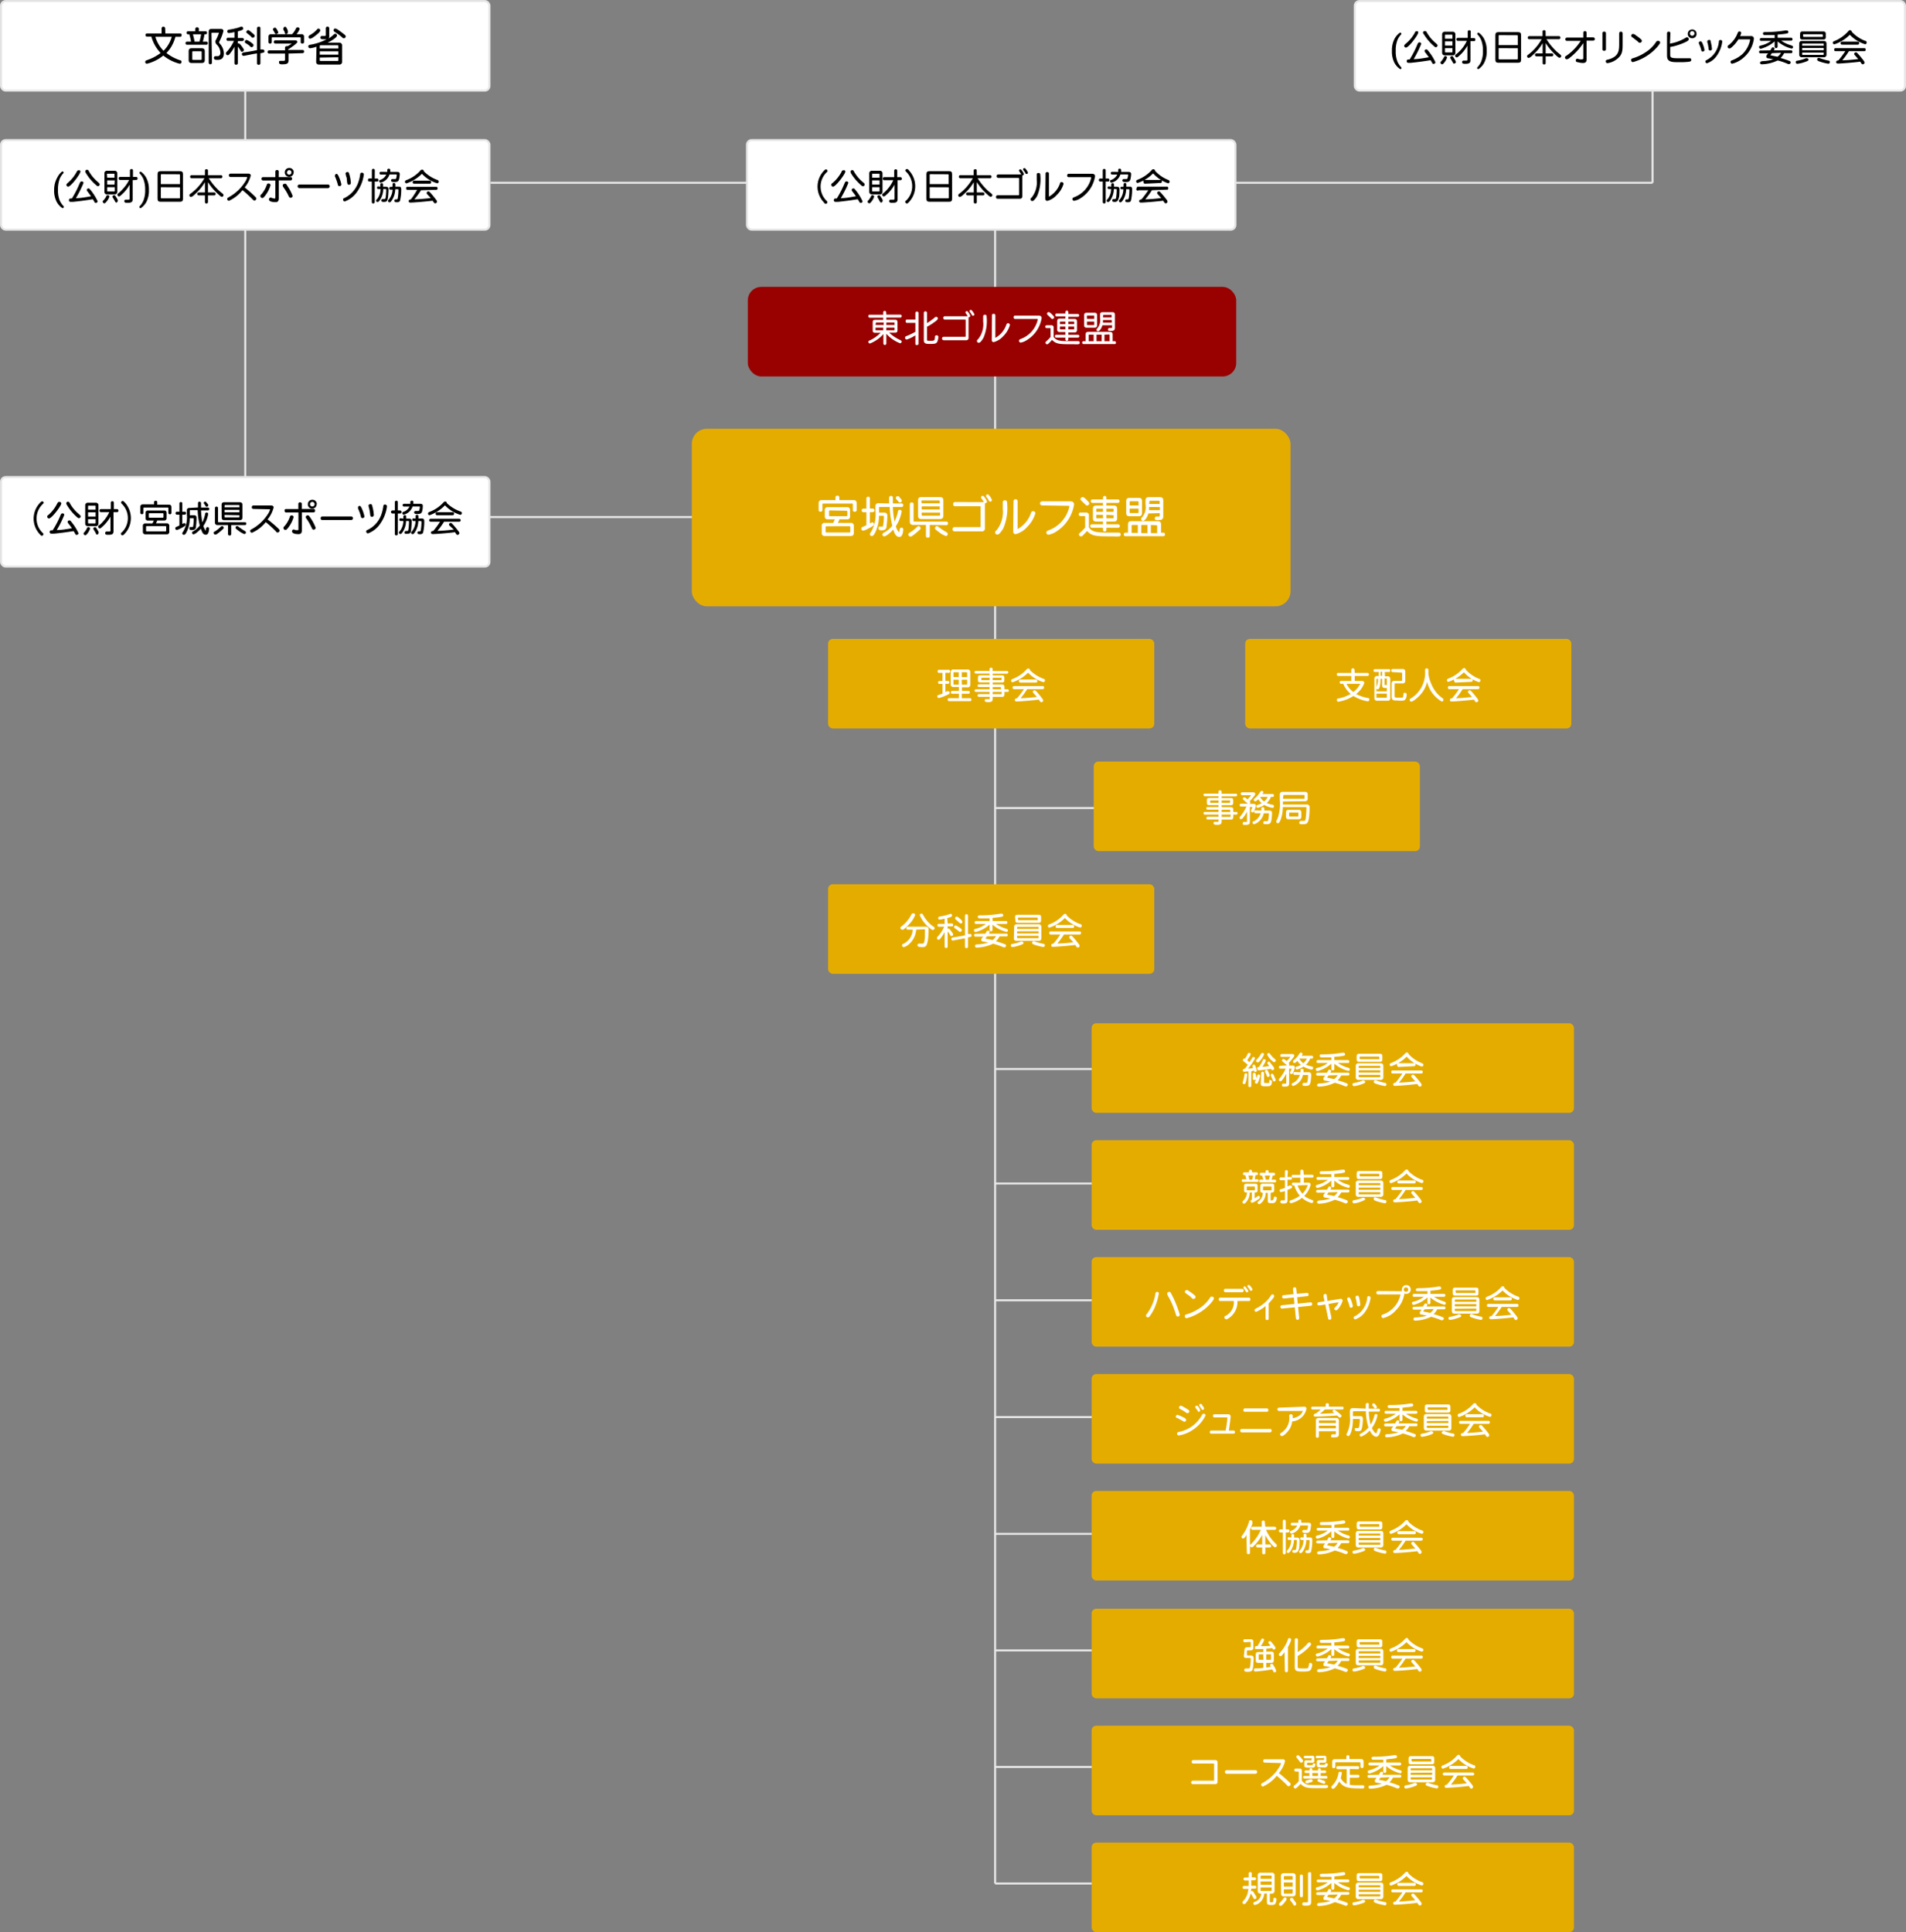 <svg xmlns="http://www.w3.org/2000/svg" viewBox="0 0 233.06 236.25"><rect x="0" y="0" width="233.06" height="236.25" fill="#808080" stroke="none"/><defs><style>.cls-1{fill:none;}.cls-1,.cls-2{stroke:#e6e6e6;stroke-miterlimit:10;stroke-width:0.25px;}.cls-2,.cls-4{fill:#fff;}.cls-3{fill:#e5ac00;}.cls-5{fill:#900;}</style></defs><g id="レイヤー_2" data-name="レイヤー 2"><g id="レイヤー_2-2" data-name="レイヤー 2"><line class="cls-1" x1="121.68" y1="201.8" x2="145.45" y2="201.8"/><line class="cls-1" x1="121.68" y1="216.05" x2="145.45" y2="216.05"/><line class="cls-1" x1="121.68" y1="230.3" x2="145.45" y2="230.3"/><line class="cls-1" x1="29.99" y1="8.63" x2="29.99" y2="61.95"/><line class="cls-1" x1="59.98" y1="22.35" x2="91.67" y2="22.35"/><line class="cls-1" x1="150.41" y1="22.35" x2="202.07" y2="22.35"/><line class="cls-1" x1="121.68" y1="98.8" x2="143.64" y2="98.8"/><line class="cls-1" x1="52.52" y1="63.22" x2="153.21" y2="63.22"/><line class="cls-1" x1="121.68" y1="144.71" x2="145.45" y2="144.71"/><line class="cls-1" x1="121.68" y1="130.71" x2="145.45" y2="130.71"/><line class="cls-1" x1="121.68" y1="158.99" x2="145.45" y2="158.99"/><line class="cls-1" x1="121.68" y1="173.27" x2="145.45" y2="173.27"/><line class="cls-1" x1="121.68" y1="187.55" x2="145.45" y2="187.55"/><line class="cls-1" x1="202.07" y1="7.13" x2="202.07" y2="22.35"/><line class="cls-1" x1="121.68" y1="23.16" x2="121.68" y2="230.3"/><rect class="cls-2" x="0.13" y="0.13" width="59.72" height="10.95" rx="0.57"/><path d="M20.22,4.09H22a.18.18,0,0,1,.21.2A.19.19,0,0,1,22,4.5h-.55a4.78,4.78,0,0,1-.61,1.38,4.53,4.53,0,0,1-.49.6A5.53,5.53,0,0,0,22,7.36c.13,0,.19.11.19.19a.21.21,0,0,1-.22.24,5.1,5.1,0,0,1-2-1,5.05,5.05,0,0,1-2,1,.2.2,0,0,1-.21-.22c0-.12.08-.17.19-.21a5.93,5.93,0,0,0,1.69-.88,4.77,4.77,0,0,1-1.13-2H18a.19.19,0,0,1-.21-.2A.19.19,0,0,1,18,4.09h1.76V3.48a.22.22,0,0,1,.44,0ZM19,4.5a4.06,4.06,0,0,0,1,1.71A3.92,3.92,0,0,0,21,4.5Z"/><path d="M24.31,3.82h.82a.17.17,0,0,1,.18.19.17.17,0,0,1-.18.19H25a5.82,5.82,0,0,1-.2.89h.42a.17.17,0,0,1,.19.19.17.17,0,0,1-.19.19H22.88a.17.17,0,0,1-.19-.19.17.17,0,0,1,.19-.19h.48a6.77,6.77,0,0,0-.21-.89H23a.19.19,0,1,1,0-.38h.88V3.55a.22.22,0,0,1,.44,0Zm.35,2.08c.27,0,.38.11.38.37V7.33c0,.26-.11.37-.38.37H23.44c-.26,0-.37-.11-.37-.37V6.27c0-.26.11-.37.37-.37Zm0,.52c0-.13,0-.15-.14-.15h-.87c-.12,0-.14,0-.14.15v.76c0,.12,0,.14.14.14h.87c.12,0,.14,0,.14-.14Zm-.27-1.33a6.4,6.4,0,0,0,.2-.89h-1a8,8,0,0,1,.2.89Zm1.53,2.57a.2.2,0,0,1-.4,0V3.92c0-.29.1-.39.4-.39h1c.12,0,.4,0,.4.27a5.9,5.9,0,0,1-.52,1.33.13.13,0,0,0,0,.08s0,.06.12.17a1.79,1.79,0,0,1,.45,1.15c0,.53-.24.79-.76.79-.22,0-.45,0-.45-.24a.19.19,0,0,1,.18-.21c.09,0,.18,0,.3,0s.31-.13.31-.4a1.44,1.44,0,0,0-.43-1c-.12-.14-.17-.2-.17-.31A.46.46,0,0,1,26.34,5a5.3,5.3,0,0,0,.44-1s0,0-.08,0H26c-.12,0-.14,0-.14.13Z"/><path d="M29.08,4.64h.55a.19.19,0,0,1,0,.38h-.55v.3a.25.25,0,0,1,.11,0c.08,0,.14,0,.53.57a.54.54,0,0,1,.1.24.24.24,0,0,1-.22.2c-.08,0-.12,0-.2-.17a5.53,5.53,0,0,0-.32-.46V7.71c0,.14-.08.2-.21.2a.18.18,0,0,1-.2-.2v-2a4.78,4.78,0,0,1-.48.75c-.19.25-.25.29-.35.29a.21.21,0,0,1-.21-.21c0-.11,0-.12.2-.32A5,5,0,0,0,28.6,5h-.71c-.14,0-.19-.07-.19-.19s.05-.19.19-.19h.78v-.7a5.09,5.09,0,0,1-.67.12.19.19,0,0,1-.21-.2c0-.14.08-.2.24-.22a7.59,7.59,0,0,0,1.17-.26,1.36,1.36,0,0,1,.31-.1.2.2,0,0,1,.22.21c0,.11,0,.21-.65.36Zm2.76,1.41.29,0a.2.2,0,0,1,.2.21c0,.09,0,.15-.15.18l-.34.08V7.71a.19.19,0,0,1-.21.21.18.18,0,0,1-.2-.21V6.54c-.25,0-1.52.29-1.65.29a.2.2,0,0,1-.2-.21c0-.18.13-.2.37-.23s1-.16,1.48-.26V3.47a.18.18,0,0,1,.2-.2c.13,0,.21,0,.21.2Zm-1-.75c.13.1.16.16.16.23a.26.26,0,0,1-.22.24c-.07,0-.11,0-.24-.14s-.32-.24-.46-.33-.14-.11-.14-.19a.24.24,0,0,1,.21-.23A2.53,2.53,0,0,1,30.84,5.3ZM31,4.16c.07.07.14.14.14.22a.23.23,0,0,1-.21.23c-.08,0-.13,0-.21-.11s-.27-.24-.47-.41-.12-.12-.12-.18a.24.24,0,0,1,.23-.23C30.44,3.68,30.8,4,31,4.16Z"/><path d="M35.28,6.55v.86c0,.42-.31.45-.82.45-.26,0-.34-.08-.34-.23s0-.19.22-.19h.28c.15,0,.23,0,.23-.15V6.55H32.93a.18.18,0,0,1-.2-.2.18.18,0,0,1,.2-.19h1.92V5.84A.19.19,0,0,1,35,5.65a.29.29,0,0,1,.16,0,5.58,5.58,0,0,0,.52-.32h-2a.2.2,0,1,1,0-.4h2.41c.18,0,.26.08.26.22s-.82.72-1.13.9v.06h1.77a.17.17,0,0,1,.19.19.18.18,0,0,1-.19.2Zm.43-2.37A2.36,2.36,0,0,0,36,3.82l.2-.34c0-.08.1-.14.2-.14a.22.22,0,0,1,.23.22,2.26,2.26,0,0,1-.37.62h.58a.3.3,0,0,1,.34.34v.6a.19.19,0,0,1-.21.21.18.18,0,0,1-.2-.21V4.69c0-.1,0-.13-.13-.13H33.36c-.1,0-.13,0-.13.13v.45a.2.2,0,1,1-.4,0V4.52a.3.3,0,0,1,.34-.34Zm-1.9,0a.23.23,0,0,1-.2-.13,2.43,2.43,0,0,0-.17-.3.31.31,0,0,1-.06-.17.23.23,0,0,1,.23-.19c.07,0,.12,0,.19.12a1.46,1.46,0,0,1,.23.47A.21.21,0,0,1,33.81,4.13Zm1.38-.4a.72.72,0,0,1,0,.19c0,.15-.15.2-.24.2A.18.18,0,0,1,34.82,4c0-.1-.11-.25-.17-.37a.58.58,0,0,1,0-.17.22.22,0,0,1,.24-.18C34.94,3.27,35,3.3,35.19,3.73Z"/><path d="M38.7,5.71a3.05,3.05,0,0,1-.79.19.21.21,0,0,1-.21-.22c0-.13.07-.19.25-.21a6.66,6.66,0,0,0,2-.67,1.85,1.85,0,0,1-.38,0c-.19,0-.39,0-.39-.21a.18.18,0,0,1,.17-.19l.32,0c.12,0,.17,0,.17-.14V3.46a.21.21,0,0,1,.42,0v1a.33.33,0,0,1-.09.26,4.36,4.36,0,0,0,.55-.41c.13-.13.2-.18.27-.18a.22.22,0,0,1,.22.19c0,.17-.2.33-.48.52a5.13,5.13,0,0,1-.67.38h1.43a.32.32,0,0,1,.34.34v2a.31.31,0,0,1-.34.33H39a.31.31,0,0,1-.34-.33Zm.47-2c0,.22-.62.68-.86.84a.83.83,0,0,1-.39.18.21.21,0,0,1-.2-.21c0-.08.05-.15.16-.22a3.2,3.2,0,0,0,.87-.68c.07-.09.1-.12.2-.12A.23.23,0,0,1,39.17,3.71ZM39.1,5.93h2.27V5.65c0-.08,0-.11-.1-.11H39.21c-.08,0-.11,0-.11.11Zm0,.35v.4h2.27v-.4Zm0,.76v.3c0,.08,0,.11.11.11h2.06c.08,0,.1,0,.1-.11V7Zm2.23-3.4c.25.17.54.39.73.54s.21.18.21.29a.23.23,0,0,1-.22.21c-.07,0-.11,0-.21-.11a5.31,5.31,0,0,0-.51-.4c-.19-.13-.36-.23-.46-.31a.19.19,0,0,1-.08-.16A.2.2,0,0,1,41,3.49.77.77,0,0,1,41.33,3.64Z"/><rect class="cls-2" x="165.66" y="0.13" width="67.28" height="10.95" rx="0.57"/><path d="M171.15,8.41a2.13,2.13,0,0,1-.63-.71,3,3,0,0,1-.32-1.49,3.05,3.05,0,0,1,.34-1.5,2.27,2.27,0,0,1,.59-.68.13.13,0,1,1,.18.2,2.28,2.28,0,0,0-.43.66,3.44,3.44,0,0,0-.21,1.33,3.29,3.29,0,0,0,.21,1.32,2.51,2.51,0,0,0,.45.68A.13.13,0,0,1,171.15,8.41Z"/><path d="M173.41,4c0,.25-1.15,1.82-1.5,1.82a.22.22,0,0,1-.21-.22c0-.08.05-.13.17-.24A4.65,4.65,0,0,0,173,4c0-.1.11-.18.23-.18S173.41,3.8,173.41,4Zm-.09,1.42c.07-.18.13-.24.24-.24a.2.2,0,0,1,.22.19,13.37,13.37,0,0,1-.92,1.86c.62,0,1.23-.13,1.85-.23-.11-.17-.27-.37-.43-.58a.36.36,0,0,1-.09-.19.2.2,0,0,1,.22-.19c.1,0,.16.08.21.15a6.34,6.34,0,0,1,.9,1.42.22.22,0,0,1-.22.2c-.09,0-.14,0-.19-.15l-.18-.3c-.8.13-1.6.24-2.41.32h-.3a.19.19,0,0,1-.21-.21.19.19,0,0,1,.19-.2l.17,0A12.42,12.42,0,0,0,173.32,5.41Zm1.12-1.5a4.79,4.79,0,0,0,1.14,1.37c.15.13.2.18.2.27a.23.23,0,0,1-.2.22.35.35,0,0,1-.22-.12,6,6,0,0,1-1.24-1.45A.51.51,0,0,1,174,4a.2.2,0,0,1,.22-.2A.23.23,0,0,1,174.44,3.91Z"/><path d="M176.52,7.75c-.08.09-.12.11-.17.11a.22.22,0,0,1-.21-.2c0-.06,0-.08.1-.17a2.6,2.6,0,0,0,.32-.49c.05-.1.11-.14.17-.14a.2.2,0,0,1,.21.18A1.91,1.91,0,0,1,176.52,7.75Zm-.18-3.53a.31.31,0,0,1,.34-.34h.94a.31.31,0,0,1,.34.34V6.43a.31.31,0,0,1-.34.34h-.94a.31.31,0,0,1-.34-.34Zm.35.51h.91v-.4c0-.07,0-.09-.09-.09h-.72c-.09,0-.1,0-.1.09Zm.91.33h-.91v.51h.91Zm0,.83h-.91v.43c0,.07,0,.09.1.09h.72c.08,0,.09,0,.09-.09Zm.2,1.88c-.06,0-.11,0-.15-.13l-.24-.42c-.06-.09-.08-.13-.08-.18a.19.19,0,0,1,.19-.17c.08,0,.13,0,.19.13a3.49,3.49,0,0,1,.26.43.25.25,0,0,1,.05.16A.2.2,0,0,1,177.8,7.77Zm2-2.74V7.36c0,.3-.1.44-.61.44-.22,0-.41,0-.41-.21a.17.17,0,0,1,.16-.18h.28c.17,0,.21,0,.21-.14V5.58a4.52,4.52,0,0,1-1,1.24c-.15.14-.22.2-.31.2a.21.21,0,0,1-.19-.2c0-.07,0-.11.12-.18A4.5,4.5,0,0,0,179.36,5h-1.08a.17.17,0,0,1-.19-.18.17.17,0,0,1,.19-.19h1.19V3.89a.17.17,0,0,1,.18-.19.17.17,0,0,1,.19.19v.77h.38a.17.17,0,0,1,.18.19.16.16,0,0,1-.18.18Z"/><path d="M181.11,7.54a3.3,3.3,0,0,0,.22-1.32,3.44,3.44,0,0,0-.22-1.33,2.28,2.28,0,0,0-.43-.66.13.13,0,1,1,.18-.2,2.27,2.27,0,0,1,.59.68,3.05,3.05,0,0,1,.34,1.5,3,3,0,0,1-.32,1.49,2.13,2.13,0,0,1-.63.71.13.13,0,0,1-.18-.19A2.3,2.3,0,0,0,181.11,7.54Z"/><path d="M182.85,4.3c0-.27.11-.37.37-.37h2.4c.27,0,.37.1.37.37v3c0,.27-.1.37-.37.37h-2.4c-.26,0-.37-.1-.37-.37Zm.51,0c-.09,0-.11,0-.11.1V5.52h2.34V4.41c0-.08,0-.1-.11-.1Zm-.11,1.59V7.15c0,.08,0,.11.11.11h2.12c.09,0,.11,0,.11-.11V5.9Z"/><path d="M189,4.42h1.61a.17.17,0,0,1,.19.18.17.17,0,0,1-.19.19h-1.51a7.52,7.52,0,0,0,1.21,1.48c.13.13.33.28.44.37s.15.14.15.21a.2.2,0,0,1-.19.21c-.11,0-.19-.07-.43-.28A7.59,7.59,0,0,1,189,5.27V6.53h.76a.18.18,0,0,1,0,.36H189v.8a.17.17,0,0,1-.18.19.17.17,0,0,1-.19-.19v-.8h-.76a.18.18,0,0,1,0-.36h.76V5.28a6.19,6.19,0,0,1-1,1.26c-.29.28-.55.54-.72.54a.19.19,0,0,1-.18-.19c0-.07,0-.12.13-.2a6.15,6.15,0,0,0,1.65-1.9H187a.17.17,0,0,1-.19-.19.17.17,0,0,1,.19-.18h1.62V3.87a.17.17,0,0,1,.19-.18.16.16,0,0,1,.18.18Z"/><path d="M194,4.57h.81a.2.2,0,1,1,0,.4H194V7.21c0,.23,0,.49-.45.49a2.47,2.47,0,0,1-.67-.11c-.15,0-.2-.1-.2-.21a.19.19,0,0,1,.18-.2,1.92,1.92,0,0,1,.29.07,1.39,1.39,0,0,0,.32,0c.11,0,.13-.06.13-.16V5.27a7.62,7.62,0,0,1-1.69,1.82.61.61,0,0,1-.34.16.23.23,0,0,1-.21-.23c0-.08.05-.13.21-.23A6.27,6.27,0,0,0,193.28,5H191.6a.2.2,0,0,1,0-.4h2V4a.2.2,0,0,1,.4,0Z"/><path d="M195.94,4.08a.19.19,0,0,1,.21-.21.19.19,0,0,1,.22.21V6a.19.19,0,0,1-.22.21.19.19,0,0,1-.21-.21Zm2.05,0a.21.21,0,0,1,.42,0V5.3c0,.83,0,1.34-.58,1.83a2.4,2.4,0,0,1-1.27.59.21.21,0,0,1-.21-.22c0-.11.05-.17.19-.2a2.54,2.54,0,0,0,.78-.3c.65-.4.67-1,.67-1.68Z"/><path d="M200,4.3c.76.53.76.61.76.69a.25.25,0,0,1-.23.24c-.09,0-.14,0-.27-.16l-.59-.46c-.11-.07-.21-.12-.21-.23a.22.22,0,0,1,.22-.23A.56.56,0,0,1,200,4.3Zm3,.88c0,.12-.14.3-.33.53a6.07,6.07,0,0,1-3,1.88.22.22,0,0,1-.22-.25c0-.09,0-.17.22-.22a5.74,5.74,0,0,0,1.5-.7,4.23,4.23,0,0,0,1.27-1.2l.11-.16A.2.2,0,0,1,202.7,5,.25.25,0,0,1,203,5.18Z"/><path d="M204.2,5.33a5.19,5.19,0,0,0,1.71-.59c.23-.12.27-.18.37-.18a.22.22,0,0,1,.21.23c0,.12-.06.18-.26.29a6,6,0,0,1-1,.41,5.27,5.27,0,0,1-1,.25v.89c0,.35,0,.49.88.49.4,0,.64,0,.94,0l.55,0a.18.18,0,0,1,.2.19c0,.23-.13.25-1,.29H205c-1,0-1.16-.29-1.16-.86V4.07a.19.19,0,0,1,.21-.2.18.18,0,0,1,.2.2Zm3.25-1.19a.53.53,0,0,1-.54.54.54.54,0,1,1,0-1.08A.53.53,0,0,1,207.45,4.14Zm-.81,0a.28.28,0,0,0,.55,0,.28.28,0,1,0-.55,0Z"/><path d="M208.13,5.21a3.59,3.59,0,0,1,.29.89.2.2,0,0,1-.21.2c-.09,0-.16,0-.19-.2a4.88,4.88,0,0,0-.18-.54,1.19,1.19,0,0,1-.12-.32.2.2,0,0,1,.22-.18C208,5.06,208.07,5.09,208.13,5.21Zm2.46-.11a3.73,3.73,0,0,1-.67,1.72,2.37,2.37,0,0,1-1.19.91.2.2,0,0,1-.2-.21c0-.09.06-.14.15-.18a2.77,2.77,0,0,0,1.5-2.26c0-.17.12-.19.19-.19A.2.2,0,0,1,210.59,5.1Zm-1.41,0a4.5,4.5,0,0,1,.15.88.2.2,0,0,1-.21.2c-.13,0-.19-.08-.2-.23a5.74,5.74,0,0,0-.09-.57,1.51,1.51,0,0,1-.07-.31.19.19,0,0,1,.21-.18C209.12,4.84,209.15,4.94,209.18,5.05Z"/><path d="M212.57,4.81a4.07,4.07,0,0,1-.86,1,.39.39,0,0,1-.24.12.21.21,0,0,1-.21-.22c0-.08,0-.13.16-.22A3.43,3.43,0,0,0,212.49,4a.22.22,0,0,1,.42,0,1.17,1.17,0,0,1-.14.41h1.33a.32.32,0,0,1,.36.32A3.61,3.61,0,0,1,213.25,7a3.31,3.31,0,0,1-1.44.79.21.21,0,0,1-.2-.22c0-.11.06-.16.21-.21a4,4,0,0,0,1.24-.75A3.3,3.3,0,0,0,214,4.86s0-.05-.06-.05Z"/><path d="M217.37,4.62H219a.16.16,0,0,1,.18.18c0,.1-.05.17-.18.17h-1.2a3.82,3.82,0,0,0,1.1.54c.28.09.35.11.35.25a.18.18,0,0,1-.18.18,4.1,4.1,0,0,1-1.71-.88V5.7a.18.18,0,0,1-.36,0V5.06a4.08,4.08,0,0,1-1.46.83.87.87,0,0,1-.25.07.19.19,0,0,1-.19-.2c0-.13,0-.14.32-.22A3.36,3.36,0,0,0,216.57,5h-1.21a.15.15,0,0,1-.17-.17.16.16,0,0,1,.17-.18H217V4.29c-.37,0-.71,0-1.23,0a.19.19,0,0,1-.2-.19c0-.18.13-.18.43-.18a14.74,14.74,0,0,0,2.33-.2l.16,0a.18.18,0,0,1,.18.19c0,.14,0,.18-.67.26l-.64.06Zm-.9,1.54.17-.28c.05-.07.08-.09.15-.09s.2.07.2.16a.42.42,0,0,1-.1.21H219a.16.16,0,0,1,.17.17.15.15,0,0,1-.17.17h-.84a2,2,0,0,1-.44.59,11.3,11.3,0,0,1,1.09.36.2.2,0,0,1,.15.18.2.2,0,0,1-.18.2.34.34,0,0,1-.13,0,8.05,8.05,0,0,0-1.28-.44,4.79,4.79,0,0,1-1.94.47c-.14,0-.22-.07-.22-.19s.17-.19.33-.2a4.78,4.78,0,0,0,1.3-.22l-.55-.11c-.16,0-.31-.06-.31-.22a.27.27,0,0,1,.07-.19c0-.06.11-.14.15-.21h-.93a.15.15,0,0,1-.17-.17.15.15,0,0,1,.17-.17Zm.19.34a2.18,2.18,0,0,0-.18.28s0,0,.09,0l.78.16a1.54,1.54,0,0,0,.43-.48Z"/><path d="M220.41,7.67a4,4,0,0,1-.64.13.19.19,0,0,1-.19-.2c0-.13.06-.16.23-.19a3.92,3.92,0,0,0,1-.29.42.42,0,0,1,.15,0,.21.21,0,0,1,.18.2C221.11,7.4,221.11,7.46,220.41,7.67ZM220,5.36c0-.24.11-.35.34-.35H223c.23,0,.34.11.34.35V6.7A.3.3,0,0,1,223,7h-2.69A.3.3,0,0,1,220,6.7Zm.11-1.21c0-.22.09-.3.3-.3h2.54c.21,0,.3.08.3.3v.39c0,.21-.09.29-.3.29H220.4c-.21,0-.3-.08-.3-.29Zm.25,1.43H223V5.43c0-.08,0-.1-.11-.1h-2.43c-.08,0-.1,0-.1.1Zm0,.29v.27H223V5.87Zm0,.56V6.6c0,.09,0,.11.1.11h2.43c.09,0,.11,0,.11-.11V6.43Zm.2-2.24c-.08,0-.09,0-.09.09s0,.23.09.23h2.24c.07,0,.09,0,.09-.1s0-.22-.09-.22Zm1.81,2.89a.9.9,0,0,1,.29.08,7.7,7.7,0,0,0,.87.24c.16,0,.22.08.22.2a.19.19,0,0,1-.2.19,6.77,6.77,0,0,1-.94-.23c-.35-.11-.41-.17-.41-.29A.18.18,0,0,1,222.36,7.08Z"/><path d="M228.08,5c.13,0,.17.12.17.2a.2.2,0,0,1-.19.21,4.32,4.32,0,0,1-1.87-1.16,4.74,4.74,0,0,1-1.89,1.17.19.19,0,0,1-.18-.21c0-.1.07-.15.21-.2A4.48,4.48,0,0,0,226,3.82c.08-.1.14-.13.21-.13a.22.22,0,0,1,.22.2A4.36,4.36,0,0,0,228.08,5Zm-2,1.26a8.84,8.84,0,0,1-.81,1.11c.49,0,1.4-.08,1.95-.15l-.4-.45c-.07-.08-.1-.13-.1-.17a.22.22,0,0,1,.21-.2c.09,0,.15.06.23.15.26.28.52.6.71.85a.49.49,0,0,1,.12.27.22.22,0,0,1-.22.19c-.09,0-.14-.06-.19-.14a1.72,1.72,0,0,0-.13-.18c-.63.09-2.35.23-2.71.23-.14,0-.22-.06-.22-.19s.16-.2.28-.2a12.11,12.11,0,0,0,.84-1.12h-1.18c-.13,0-.18-.07-.18-.19a.16.16,0,0,1,.18-.18h3.49a.16.16,0,0,1,.18.18.17.17,0,0,1-.18.19Zm-.83-.8a.16.16,0,0,1-.18-.18.17.17,0,0,1,.18-.19h1.89a.17.17,0,0,1,.19.19.17.17,0,0,1-.19.18Z"/><rect class="cls-2" x="0.13" y="17.13" width="59.72" height="10.95" rx="0.57"/><path d="M7.57,25.41a2.13,2.13,0,0,1-.63-.71,3,3,0,0,1-.32-1.49A3.05,3.05,0,0,1,7,21.71,2.27,2.27,0,0,1,7.55,21a.13.13,0,1,1,.18.2,2.28,2.28,0,0,0-.43.66,3.64,3.64,0,0,0-.21,1.33,3.29,3.29,0,0,0,.21,1.32,2.51,2.51,0,0,0,.45.68A.13.13,0,0,1,7.57,25.41Z"/><path d="M9.83,21c0,.25-1.15,1.82-1.5,1.82a.22.22,0,0,1-.21-.22c0-.08.05-.13.17-.24A4.65,4.65,0,0,0,9.38,21c.06-.1.11-.18.23-.18S9.83,20.8,9.83,21Zm-.09,1.42c.07-.18.13-.24.24-.24a.21.21,0,0,1,.23.19,13.45,13.45,0,0,1-.93,1.86c.62,0,1.24-.13,1.85-.23-.11-.17-.27-.37-.42-.58a.32.32,0,0,1-.1-.19.2.2,0,0,1,.22-.19c.1,0,.16.08.21.15a6.34,6.34,0,0,1,.9,1.42.22.22,0,0,1-.22.2c-.09,0-.14-.05-.19-.15s-.1-.18-.18-.3c-.8.13-1.6.24-2.41.32h-.3a.19.19,0,0,1-.21-.21.19.19,0,0,1,.19-.2l.17,0A12.42,12.42,0,0,0,9.74,22.41Zm1.12-1.5A4.82,4.82,0,0,0,12,22.28c.14.13.19.18.19.27a.23.23,0,0,1-.2.22.35.35,0,0,1-.22-.12,6,6,0,0,1-1.24-1.45.51.51,0,0,1-.1-.24.2.2,0,0,1,.22-.2A.23.23,0,0,1,10.86,20.91Z"/><path d="M12.94,24.75c-.08.09-.12.11-.17.11a.22.22,0,0,1-.21-.2c0-.06,0-.08.1-.17A2.19,2.19,0,0,0,13,24c0-.1.11-.14.17-.14a.2.2,0,0,1,.21.18A1.91,1.91,0,0,1,12.94,24.75Zm-.17-3.53a.3.3,0,0,1,.33-.34H14a.31.31,0,0,1,.34.34v2.21a.31.31,0,0,1-.34.34H13.1a.3.3,0,0,1-.33-.34Zm.34.51H14v-.4c0-.07,0-.09-.1-.09h-.72c-.08,0-.1,0-.1.09Zm.92.33h-.92v.51H14Zm0,.83h-.92v.43c0,.07,0,.09.1.09h.72c.08,0,.1,0,.1-.09Zm.19,1.88c-.05,0-.11-.05-.15-.13s-.13-.25-.24-.42-.08-.13-.08-.18a.2.2,0,0,1,.19-.17c.08,0,.13,0,.19.13a3.49,3.49,0,0,1,.26.43.25.25,0,0,1,0,.16A.2.2,0,0,1,14.22,24.77Zm2-2.74v2.33c0,.3-.1.44-.6.44-.23,0-.42,0-.42-.21a.17.17,0,0,1,.16-.18h.28c.17,0,.21,0,.21-.14V22.58a4.52,4.52,0,0,1-1,1.24c-.15.14-.22.2-.31.2a.21.21,0,0,1-.18-.2c0-.07,0-.11.11-.18a4.46,4.46,0,0,0,.47-.45A4.78,4.78,0,0,0,15.79,22H14.7a.17.17,0,0,1-.19-.18.17.17,0,0,1,.19-.19h1.19v-.77a.17.17,0,0,1,.18-.19.17.17,0,0,1,.19.19v.77h.38a.17.17,0,0,1,.18.19.16.16,0,0,1-.18.18Z"/><path d="M17.53,24.54a3.3,3.3,0,0,0,.22-1.32,3.44,3.44,0,0,0-.22-1.33,2.28,2.28,0,0,0-.43-.66.13.13,0,1,1,.18-.2,2.27,2.27,0,0,1,.59.68,3.05,3.05,0,0,1,.34,1.5,3.1,3.1,0,0,1-.31,1.49,2.25,2.25,0,0,1-.63.71.13.13,0,0,1-.19-.19A2.3,2.3,0,0,0,17.53,24.54Z"/><path d="M19.27,21.3c0-.27.11-.37.38-.37H22c.27,0,.37.1.37.37v3c0,.27-.1.37-.37.37H19.65c-.27,0-.38-.1-.38-.37Zm.51,0c-.08,0-.11,0-.11.1v1.11H22V21.41c0-.08,0-.1-.1-.1Zm-.11,1.59v1.25c0,.08,0,.11.11.11h2.13c.08,0,.1,0,.1-.11V22.9Z"/><path d="M25.43,21.42H27a.17.17,0,0,1,.19.18.17.17,0,0,1-.19.19H25.53a7.52,7.52,0,0,0,1.21,1.48c.13.13.33.28.44.37s.15.14.15.21a.2.2,0,0,1-.19.21c-.11,0-.19-.07-.42-.28a7.36,7.36,0,0,1-1.29-1.51v1.26h.76a.18.18,0,1,1,0,.36h-.76v.8a.17.17,0,0,1-.18.19.17.17,0,0,1-.19-.19v-.8H24.3a.18.18,0,0,1,0-.36h.76V22.28a6.19,6.19,0,0,1-1,1.26c-.29.28-.55.54-.72.54a.19.19,0,0,1-.18-.19c0-.07,0-.12.13-.2A6.15,6.15,0,0,0,25,21.79H23.44a.17.17,0,0,1-.19-.19.17.17,0,0,1,.19-.18h1.62v-.55a.17.17,0,0,1,.19-.18.16.16,0,0,1,.18.18Z"/><path d="M28.2,21.64a.19.19,0,0,1-.21-.21.19.19,0,0,1,.21-.2h2.17c.21,0,.29.11.29.24a3.72,3.72,0,0,1-.74,1.45c.51.4,1,.85,1.23,1.08s.19.2.19.28a.24.24,0,0,1-.22.24c-.09,0-.14-.05-.24-.15a14.45,14.45,0,0,0-1.23-1.12A4.45,4.45,0,0,1,28,24.55a.22.22,0,0,1-.22-.23c0-.09.07-.14.18-.2a5.48,5.48,0,0,0,2-1.87,1.74,1.74,0,0,0,.26-.56s0-.05-.07-.05Z"/><path d="M33.08,22.65a3.78,3.78,0,0,1-.66,1.28c-.16.2-.22.28-.35.28a.24.24,0,0,1-.23-.24c0-.07,0-.11.15-.24a3.61,3.61,0,0,0,.64-1.14.21.21,0,0,1,.21-.16A.23.23,0,0,1,33.08,22.65Zm1-1h1.42a.18.18,0,0,1,.21.2.19.19,0,0,1-.21.21H34.09v2.22c0,.26-.11.44-.39.44s-.81-.05-.81-.33a.21.21,0,0,1,.19-.23.73.73,0,0,1,.24.07,1.11,1.11,0,0,0,.28.05s.07,0,.07-.11V22.07H32.19a.19.19,0,0,1-.21-.21.18.18,0,0,1,.21-.2h1.48V21a.19.19,0,0,1,.21-.21.19.19,0,0,1,.21.21Zm1,1a5.64,5.64,0,0,1,.7,1.3.23.23,0,0,1-.23.23c-.13,0-.19-.06-.25-.19a5.82,5.82,0,0,0-.58-1c-.08-.13-.15-.21-.15-.31a.22.22,0,0,1,.23-.21C34.92,22.44,35,22.49,35.1,22.66Zm.82-1.57a.53.53,0,0,1-.54.54.53.53,0,0,1-.54-.54.53.53,0,0,1,.54-.54A.53.53,0,0,1,35.92,21.09Zm-.82,0a.27.27,0,0,0,.28.27.26.26,0,0,0,.27-.27.27.27,0,0,0-.27-.28A.28.28,0,0,0,35.1,21.09Z"/><path d="M36.61,23a.22.22,0,1,1,0-.44H40.1a.22.22,0,0,1,0,.44Z"/><path d="M41.4,21.54a4.53,4.53,0,0,1,.34,1,.22.22,0,0,1-.24.22c-.15,0-.18-.11-.22-.3a5.9,5.9,0,0,0-.23-.67c0-.07-.07-.14-.09-.2a.44.44,0,0,1,0-.14.21.21,0,0,1,.23-.19C41.25,21.3,41.31,21.35,41.4,21.54Zm2.3,1.86a3.14,3.14,0,0,1-1.54,1.23.21.21,0,0,1-.21-.22c0-.09,0-.14.17-.2a3.33,3.33,0,0,0,1.62-1.73,4.89,4.89,0,0,0,.3-1.15c0-.13.08-.22.2-.22s.25.08.25.23A4.78,4.78,0,0,1,43.7,23.4Zm-1-2.13a4.47,4.47,0,0,1,.2,1.08.22.22,0,0,1-.23.24c-.19,0-.2-.14-.24-.42s0-.37-.08-.54a3.62,3.62,0,0,1-.1-.4.2.2,0,0,1,.22-.19C42.57,21,42.65,21.07,42.7,21.27Z"/><path d="M45.82,21.83h.27a.17.17,0,0,1,.19.18.17.17,0,0,1-.19.19h-.27v2.5a.18.18,0,0,1-.36,0V22.2h-.28A.17.17,0,0,1,45,22a.17.17,0,0,1,.19-.18h.28v-1a.18.18,0,0,1,.36,0Zm.68,1a1.7,1.7,0,0,0,0-.22c0-.14.05-.21.17-.21a.15.15,0,0,1,.17.17,2.35,2.35,0,0,1,0,.26h.33c.26,0,.34.12.34.32a8.37,8.37,0,0,1-.07,1c-.06.4-.11.54-.52.54-.2,0-.29-.05-.29-.18a.16.16,0,0,1,.16-.17H47c.11,0,.13-.06.16-.21s.07-.65.07-.9c0-.06,0-.12-.11-.12h-.25a2.55,2.55,0,0,1-.42,1.36c-.14.19-.2.23-.28.23a.17.17,0,0,1-.18-.16c0-.06,0-.1.13-.2a2.08,2.08,0,0,0,.42-1.23h-.28a.16.16,0,1,1,0-.32Zm.85-1.81a.69.69,0,0,0,0-.19c0-.11.06-.2.18-.2s.19.06.19.16a1.39,1.39,0,0,1,0,.23h.86c.21,0,.3.1.3.26a3,3,0,0,1-.06.52c-.07.4-.21.46-.65.46-.23,0-.35-.06-.35-.18s.06-.19.17-.19l.25,0c.13,0,.18,0,.21-.12a1.82,1.82,0,0,0,.06-.35c0-.07,0-.09-.08-.09h-.8a1.5,1.5,0,0,1-1.08,1,.18.18,0,0,1-.18-.17c0-.09,0-.12.15-.17a1.28,1.28,0,0,0,.72-.65h-.66a.15.15,0,0,1-.17-.16.15.15,0,0,1,.17-.17Zm.65,1.8a1.62,1.62,0,0,0,0-.22c0-.15,0-.22.17-.22a.15.15,0,0,1,.17.17,2.1,2.1,0,0,1,0,.27h.44c.22,0,.28.11.28.35a6,6,0,0,1-.15,1.38c-.06.12-.17.18-.39.18s-.3-.07-.3-.19a.15.15,0,0,1,.15-.16h.13c.09,0,.12-.05.14-.16a6.83,6.83,0,0,0,.08-1c0-.05,0-.08-.1-.08h-.29a2.6,2.6,0,0,1-.44,1.39c-.1.15-.17.21-.26.21a.18.18,0,0,1-.18-.16c0-.06,0-.1.11-.2A2.07,2.07,0,0,0,48,23.19h-.24a.15.15,0,0,1-.16-.17.14.14,0,0,1,.16-.16Z"/><path d="M53.48,22c.13.05.17.12.17.2a.2.2,0,0,1-.19.21,4.26,4.26,0,0,1-1.87-1.16,4.8,4.8,0,0,1-1.89,1.17.19.19,0,0,1-.18-.21c0-.1.07-.15.2-.2a4.32,4.32,0,0,0,1.67-1.14.28.28,0,0,1,.22-.13.2.2,0,0,1,.21.2A4.46,4.46,0,0,0,53.48,22Zm-2,1.26a8.84,8.84,0,0,1-.81,1.11c.49,0,1.39-.08,2-.15-.1-.12-.25-.28-.41-.45a.27.27,0,0,1-.09-.17.22.22,0,0,1,.2-.2c.09,0,.15.06.24.15.26.28.51.6.7.85a.45.45,0,0,1,.13.27.23.23,0,0,1-.23.19c-.09,0-.13-.06-.19-.14l-.12-.18c-.63.09-2.35.23-2.71.23-.14,0-.22-.06-.22-.19s.15-.2.27-.2A9.35,9.35,0,0,0,51,23.21H49.84c-.13,0-.18-.07-.18-.19a.16.16,0,0,1,.18-.18h3.48a.17.17,0,0,1,.19.18.17.17,0,0,1-.19.19Zm-.83-.8a.17.17,0,0,1-.19-.18.17.17,0,0,1,.19-.19h1.89a.17.17,0,0,1,.18.19.16.16,0,0,1-.18.18Z"/><rect class="cls-2" x="0.13" y="58.33" width="59.72" height="10.95" rx="0.57"/><path d="M5.21,61.65a2.46,2.46,0,0,0-.74,1.76,2.43,2.43,0,0,0,.74,1.74c.07.06.1.1.1.16a.21.21,0,0,1-.19.2c-.08,0-.13-.05-.28-.22A2.78,2.78,0,0,1,5,61.38a.22.22,0,0,1,.17-.08.2.2,0,0,1,.18.19S5.28,61.59,5.21,61.65Z"/><path d="M7.49,61.58c0,.25-1.15,1.81-1.5,1.81a.21.21,0,0,1-.21-.21c0-.08,0-.13.17-.24A4.65,4.65,0,0,0,7,61.56c.06-.11.11-.19.23-.19S7.49,61.39,7.49,61.58ZM7.4,63c.07-.17.13-.23.24-.23a.2.2,0,0,1,.22.18,12.36,12.36,0,0,1-.92,1.86c.62,0,1.24-.12,1.85-.22-.11-.17-.27-.38-.43-.58a.36.36,0,0,1-.09-.19.2.2,0,0,1,.22-.19c.1,0,.16.08.21.15a6.12,6.12,0,0,1,.9,1.42.23.23,0,0,1-.22.2c-.09,0-.14,0-.19-.15L9,64.94c-.8.12-1.6.24-2.41.31l-.3,0a.19.19,0,0,1-.21-.21.19.19,0,0,1,.19-.2l.17,0A11.92,11.92,0,0,0,7.4,63Zm1.12-1.5a4.73,4.73,0,0,0,1.15,1.38c.14.13.19.17.19.27a.22.22,0,0,1-.2.21.33.33,0,0,1-.22-.11A6,6,0,0,1,8.2,61.78a.47.47,0,0,1-.1-.24.2.2,0,0,1,.22-.19A.24.24,0,0,1,8.52,61.49Z"/><path d="M10.6,65.34c-.08.09-.12.1-.17.1a.21.21,0,0,1-.21-.19c0-.06,0-.08.1-.18a2.49,2.49,0,0,0,.32-.48c0-.11.11-.14.17-.14a.2.2,0,0,1,.21.18A2,2,0,0,1,10.6,65.34Zm-.18-3.53a.31.31,0,0,1,.34-.34h.94a.31.31,0,0,1,.34.34V64a.3.3,0,0,1-.34.33h-.94a.3.3,0,0,1-.34-.33Zm.35.51h.92v-.4c0-.07,0-.09-.1-.09h-.72c-.08,0-.1,0-.1.09Zm.92.32h-.92v.52h.92Zm0,.84h-.92v.42c0,.08,0,.1.1.1h.72c.08,0,.1,0,.1-.1Zm.19,1.88c-.06,0-.11,0-.15-.13a3.5,3.5,0,0,0-.24-.42c-.06-.09-.08-.13-.08-.18a.2.2,0,0,1,.19-.17c.08,0,.13,0,.19.13a3.49,3.49,0,0,1,.26.43.25.25,0,0,1,0,.16A.2.2,0,0,1,11.88,65.36Zm2-2.74v2.32c0,.31-.1.45-.61.45-.22,0-.41,0-.41-.21a.18.18,0,0,1,.16-.19h.28c.17,0,.21,0,.21-.14V63.17a4.67,4.67,0,0,1-1,1.24c-.15.14-.22.2-.31.2a.22.22,0,0,1-.19-.21c0-.07,0-.11.12-.18a3,3,0,0,0,.47-.45,4.92,4.92,0,0,0,.77-1.15H12.36a.17.17,0,0,1-.19-.18.17.17,0,0,1,.19-.19h1.19v-.77a.17.17,0,0,1,.18-.19.17.17,0,0,1,.19.19v.77h.38a.17.17,0,0,1,.18.19.16.16,0,0,1-.18.18Z"/><path d="M15,61.26c.07,0,.14.05.28.2A2.85,2.85,0,0,1,16,63.38a2.8,2.8,0,0,1-.87,2,.25.25,0,0,1-.16.07.19.19,0,0,1-.19-.18c0-.08,0-.11.12-.18a2.43,2.43,0,0,0,0-3.48c-.07-.07-.1-.11-.1-.17A.2.2,0,0,1,15,61.26Z"/><path d="M19.23,61.71h1.41c.23,0,.32.1.32.33v.65a.17.17,0,0,1-.18.19.17.17,0,0,1-.19-.19v-.52c0-.08,0-.11-.12-.11H17.65c-.08,0-.11,0-.11.11v.52a.19.19,0,0,1-.38,0V62c0-.23.1-.33.33-.33h1.35v-.24a.18.18,0,0,1,.2-.2c.12,0,.19.06.19.2Zm0,1.93-.15.35h1.29a.29.29,0,0,1,.33.33V65a.29.29,0,0,1-.33.33H17.8a.29.29,0,0,1-.33-.33v-.66A.29.29,0,0,1,17.8,64h.84a2.21,2.21,0,0,0,.16-.35h-.71a.27.27,0,0,1-.29-.29V62.7a.27.27,0,0,1,.29-.28h2a.26.26,0,0,1,.28.28v.65a.27.27,0,0,1-.28.29Zm-1.28.69c-.06,0-.09,0-.09.1v.45a.08.08,0,0,0,.09.09h2.28a.08.08,0,0,0,.09-.09v-.45c0-.06,0-.1-.09-.1Zm.34-1.58c-.06,0-.09,0-.09.1v.35c0,.06,0,.1.09.1h1.6a.09.09,0,0,0,.1-.1v-.35a.09.09,0,0,0-.1-.1Z"/><path d="M21.94,62.57v-1a.16.16,0,0,1,.17-.18.16.16,0,0,1,.18.18v1h.28a.16.16,0,0,1,.18.18.17.17,0,0,1-.18.18h-.28v1.14a.59.59,0,0,1,.24-.1.16.16,0,0,1,.17.17c0,.13-.1.18-.22.25a4.5,4.5,0,0,1-.6.32.64.64,0,0,1-.26.08.18.18,0,0,1-.19-.19.17.17,0,0,1,.12-.17l.39-.18V62.93h-.3a.16.16,0,0,1-.17-.18c0-.11.05-.18.17-.18Zm2.27-.52v-.56a.19.19,0,0,1,.37,0c0,.17,0,.41,0,.57h.83a.16.16,0,0,1,.18.18c0,.1-.05.17-.18.17h-.83a11.05,11.05,0,0,0,.16,1.46,3.9,3.9,0,0,0,.34-1c0-.13.07-.2.19-.2a.17.17,0,0,1,.19.16,3.7,3.7,0,0,1-.59,1.48,1.63,1.63,0,0,0,.31.6s0,0,0-.11,0-.18.05-.25a.16.16,0,0,1,.14-.1.18.18,0,0,1,.2.19s0,.74-.39.74-.48-.37-.62-.73c-.23.26-.69.68-.91.68a.17.17,0,0,1-.16-.19c0-.07,0-.12.16-.19a2.75,2.75,0,0,0,.78-.69,9.06,9.06,0,0,1-.26-1.88H23.3c-.08,0-.09,0-.09.1V63h.52c.2,0,.3.1.3.31a7.75,7.75,0,0,1-.06,1c0,.33-.12.5-.48.5-.19,0-.33,0-.33-.2s.06-.17.15-.17h.18c.09,0,.12,0,.14-.16a6.25,6.25,0,0,0,.06-.81c0-.09,0-.11-.11-.11H23.2a3.61,3.61,0,0,1-.42,1.76c-.11.21-.2.27-.3.27a.18.18,0,0,1-.19-.17c0-.09.06-.15.11-.23a3.44,3.44,0,0,0,.45-2.08v-.5a.27.27,0,0,1,.3-.3Zm1-.63c.12.11.26.25.26.36a.19.19,0,0,1-.19.18.14.14,0,0,1-.13-.07L25,61.65a.21.21,0,0,1-.08-.16.18.18,0,0,1,.18-.16A.21.21,0,0,1,25.23,61.42Z"/><path d="M27.27,64.68a5.25,5.25,0,0,1-.74.61.28.28,0,0,1-.2.07.2.2,0,0,1-.2-.19c0-.08,0-.13.13-.18a4,4,0,0,0,.73-.58.25.25,0,0,1,.18-.08.21.21,0,0,1,.19.19A.19.19,0,0,1,27.27,64.68Zm1-.48v1.08a.18.18,0,0,1-.2.2.18.18,0,0,1-.19-.2V64.2H26.61a.3.3,0,0,1-.33-.32V62.13a.19.19,0,0,1,.38,0v1.62c0,.07,0,.1.1.1h3.17c.13,0,.18.07.18.17a.16.16,0,0,1-.18.18Zm-1.17-2.47c0-.22.1-.32.33-.32H29.3c.23,0,.34.1.34.32v1.54c0,.23-.11.33-.34.33H27.44c-.23,0-.33-.1-.33-.33Zm.36.3h1.81v-.19c0-.07,0-.09-.1-.09H27.57c-.08,0-.1,0-.1.09Zm0,.31v.3h1.81v-.3Zm0,.62v.2c0,.08,0,.1.1.1h1.61c.07,0,.1,0,.1-.1V63Zm1.68,1.43.48.34c.2.13.33.19.38.24a.16.16,0,0,1,.07.14.2.2,0,0,1-.19.19,2.47,2.47,0,0,1-.69-.39c-.37-.27-.39-.3-.39-.4a.19.19,0,0,1,.19-.19A.23.23,0,0,1,29.15,64.39Z"/><path d="M31,62.23a.19.19,0,0,1-.21-.21.19.19,0,0,1,.21-.21h2.17c.21,0,.29.12.29.24a3.75,3.75,0,0,1-.74,1.46A15.12,15.12,0,0,1,34,64.59c.14.14.19.19.19.28a.25.25,0,0,1-.22.24c-.09,0-.14,0-.24-.15a14.45,14.45,0,0,0-1.23-1.12,4.45,4.45,0,0,1-1.69,1.3.23.23,0,0,1-.22-.23c0-.09.07-.14.18-.2a5.49,5.49,0,0,0,2-1.87,1.84,1.84,0,0,0,.26-.57s0,0-.07,0Z"/><path d="M35.9,63.23a3.81,3.81,0,0,1-.66,1.29c-.16.2-.22.27-.34.27a.23.23,0,0,1-.24-.23c0-.07,0-.11.15-.25a3.49,3.49,0,0,0,.64-1.13.2.2,0,0,1,.22-.16A.22.22,0,0,1,35.9,63.23Zm1-1h1.42a.19.19,0,0,1,.21.21.19.19,0,0,1-.21.21H36.91v2.22c0,.26-.11.44-.39.44-.12,0-.81,0-.81-.34a.21.21,0,0,1,.19-.23.75.75,0,0,1,.24.08,1.86,1.86,0,0,0,.28,0c.06,0,.07,0,.07-.11V62.66H35c-.15,0-.2-.09-.2-.21s0-.21.2-.21h1.48v-.61a.19.19,0,0,1,.21-.21.19.19,0,0,1,.21.21Zm1,1a5.64,5.64,0,0,1,.7,1.3.24.24,0,0,1-.23.23c-.13,0-.19-.06-.24-.19a7.46,7.46,0,0,0-.58-1.05c-.09-.12-.16-.2-.16-.3a.22.22,0,0,1,.23-.21C37.74,63,37.79,63.07,37.92,63.25Zm.82-1.58a.53.53,0,0,1-.54.54.52.52,0,0,1-.54-.54.54.54,0,0,1,.54-.54A.53.53,0,0,1,38.74,61.67Zm-.81,0a.27.27,0,0,0,.27.28.28.28,0,1,0-.27-.28Z"/><path d="M39.43,63.58a.19.19,0,0,1-.22-.21.2.2,0,0,1,.22-.22h3.5a.2.2,0,0,1,.22.22.2.2,0,0,1-.22.21Z"/><path d="M44.22,62.13a4.53,4.53,0,0,1,.34,1,.22.22,0,0,1-.24.22c-.15,0-.18-.11-.22-.3a5.3,5.3,0,0,0-.23-.67l-.09-.2a.44.44,0,0,1,0-.14.21.21,0,0,1,.23-.19C44.07,61.89,44.13,61.94,44.22,62.13ZM46.52,64A3.14,3.14,0,0,1,45,65.22a.22.22,0,0,1-.22-.22c0-.09,0-.15.17-.21a3.27,3.27,0,0,0,1.62-1.72,5,5,0,0,0,.3-1.15c0-.14.08-.23.2-.23s.25.08.25.24A4.72,4.72,0,0,1,46.52,64Zm-1-2.12a4.77,4.77,0,0,1,.19,1.08.22.22,0,0,1-.23.23c-.19,0-.2-.13-.23-.41s-.06-.37-.09-.54a3.14,3.14,0,0,1-.1-.41.2.2,0,0,1,.22-.18C45.4,61.63,45.47,61.66,45.53,61.86Z"/><path d="M48.64,62.41h.27a.19.19,0,0,1,0,.38h-.27v2.49a.16.16,0,0,1-.18.18.16.16,0,0,1-.18-.18V62.79H48a.19.19,0,0,1,0-.38h.28v-1a.17.17,0,0,1,.18-.18.16.16,0,0,1,.18.18Zm.68,1a1.55,1.55,0,0,0,0-.22c0-.14.06-.2.17-.2a.15.15,0,0,1,.17.17v.25H50c.27,0,.34.13.34.33a8.5,8.5,0,0,1-.07,1c0,.39-.1.53-.52.53-.2,0-.29,0-.29-.17a.16.16,0,0,1,.16-.17h.16c.11,0,.13-.06.16-.21s.07-.65.07-.9c0-.06,0-.12-.1-.12h-.26a2.55,2.55,0,0,1-.42,1.36c-.14.19-.2.23-.28.23a.17.17,0,0,1-.17-.16c0-.06,0-.1.12-.2a2.08,2.08,0,0,0,.42-1.23H49a.15.15,0,0,1-.17-.17.15.15,0,0,1,.17-.16Zm.85-1.81a.61.61,0,0,0,0-.19c0-.1.06-.19.18-.19s.19.06.19.16a1.15,1.15,0,0,1,0,.22h.86c.21,0,.3.1.3.26a4,4,0,0,1-.05.53c-.08.39-.22.46-.66.46-.23,0-.35-.06-.35-.18a.17.17,0,0,1,.17-.19h.26c.12,0,.17,0,.2-.11a1.81,1.81,0,0,0,.07-.35c0-.08,0-.09-.09-.09h-.8a1.53,1.53,0,0,1-1.08,1,.18.18,0,0,1-.18-.17c0-.09,0-.13.15-.18a1.25,1.25,0,0,0,.73-.64H49.4a.17.17,0,1,1,0-.34Zm.65,1.8a1.48,1.48,0,0,0,0-.22c0-.14,0-.22.17-.22a.15.15,0,0,1,.17.17,1.94,1.94,0,0,1,0,.27h.45c.21,0,.27.12.27.36a6,6,0,0,1-.15,1.38c-.06.12-.17.18-.39.18s-.3-.07-.3-.19a.15.15,0,0,1,.15-.16h.13c.09,0,.12-.05.14-.17a6.57,6.57,0,0,0,.08-1s0-.09-.1-.09h-.29a2.58,2.58,0,0,1-.44,1.4c-.1.15-.17.2-.26.2a.17.17,0,0,1-.18-.16c0-.06,0-.1.11-.19a2.09,2.09,0,0,0,.43-1.25h-.24a.15.15,0,0,1-.16-.16.15.15,0,0,1,.16-.17Z"/><path d="M56.3,62.54a.2.2,0,0,1,.17.2.2.2,0,0,1-.19.21,4.26,4.26,0,0,1-1.87-1.16A4.93,4.93,0,0,1,52.52,63a.2.2,0,0,1-.18-.21c0-.11.07-.15.2-.21a4.31,4.31,0,0,0,1.67-1.13c.09-.1.15-.13.22-.13a.2.2,0,0,1,.21.2A4.6,4.6,0,0,0,56.3,62.54Zm-2,1.25a8.89,8.89,0,0,1-.81,1.12c.49,0,1.39-.08,2-.16L55,64.3c-.08-.07-.1-.12-.1-.17a.22.22,0,0,1,.2-.2c.09,0,.15.07.24.16a9.45,9.45,0,0,1,.7.85.43.43,0,0,1,.13.26.24.24,0,0,1-.22.2c-.09,0-.14-.06-.2-.15l-.12-.18c-.63.1-2.35.23-2.71.23-.14,0-.22-.06-.22-.19s.15-.19.28-.19a9.68,9.68,0,0,0,.83-1.13H52.66a.18.18,0,0,1,0-.36h3.49a.18.18,0,0,1,0,.36ZM53.45,63a.17.17,0,0,1-.18-.19.16.16,0,0,1,.18-.18h1.89a.16.16,0,0,1,.18.18.17.17,0,0,1-.18.19Z"/><rect class="cls-2" x="91.34" y="17.13" width="59.72" height="10.95" rx="0.57"/><path d="M101.08,21.07a2.43,2.43,0,0,0,0,3.49.21.21,0,0,1,.09.16.2.2,0,0,1-.19.2c-.07,0-.12,0-.27-.21a2.79,2.79,0,0,1,.13-3.92.21.21,0,0,1,.17-.08.2.2,0,0,1,.18.19A.26.26,0,0,1,101.08,21.07Z"/><path d="M103.36,21c0,.25-1.15,1.82-1.5,1.82a.22.22,0,0,1-.21-.22c0-.08,0-.13.17-.24A4.65,4.65,0,0,0,102.91,21c0-.1.11-.18.23-.18S103.36,20.8,103.36,21Zm-.09,1.42c.07-.18.13-.24.24-.24a.2.2,0,0,1,.22.19,13.37,13.37,0,0,1-.92,1.86c.62,0,1.23-.13,1.85-.23-.11-.17-.27-.37-.43-.58a.36.36,0,0,1-.09-.19.2.2,0,0,1,.22-.19c.1,0,.16.08.21.15a6.34,6.34,0,0,1,.9,1.42.22.22,0,0,1-.22.2c-.09,0-.14-.05-.19-.15l-.18-.3c-.8.13-1.61.24-2.41.32h-.3a.19.19,0,0,1-.21-.21.19.19,0,0,1,.19-.2l.17,0A12.42,12.42,0,0,0,103.27,22.41Zm1.12-1.5a4.79,4.79,0,0,0,1.14,1.37c.15.13.2.18.2.27a.23.23,0,0,1-.2.22.35.35,0,0,1-.22-.12,6,6,0,0,1-1.24-1.45A.51.51,0,0,1,104,21a.2.2,0,0,1,.22-.2A.23.23,0,0,1,104.39,20.91Z"/><path d="M106.47,24.75c-.08.09-.12.11-.17.11a.22.22,0,0,1-.21-.2c0-.06,0-.08.1-.17a2.6,2.6,0,0,0,.32-.49c0-.1.11-.14.17-.14a.2.2,0,0,1,.21.18A1.91,1.91,0,0,1,106.47,24.75Zm-.18-3.53a.31.31,0,0,1,.34-.34h.94a.31.31,0,0,1,.34.34v2.21a.31.31,0,0,1-.34.34h-.94a.31.31,0,0,1-.34-.34Zm.35.51h.91v-.4c0-.07,0-.09-.09-.09h-.73c-.08,0-.09,0-.09.09Zm.91.33h-.91v.51h.91Zm0,.83h-.91v.43c0,.07,0,.09.09.09h.73c.08,0,.09,0,.09-.09Zm.2,1.88c-.06,0-.11-.05-.16-.13s-.13-.25-.23-.42-.08-.13-.08-.18a.19.19,0,0,1,.19-.17c.08,0,.12,0,.19.13a3.49,3.49,0,0,1,.26.43.25.25,0,0,1,0,.16A.2.2,0,0,1,107.75,24.77Zm2-2.74v2.33c0,.3-.1.44-.61.44-.22,0-.41,0-.41-.21a.17.17,0,0,1,.16-.18h.28c.17,0,.21,0,.21-.14V22.58a4.52,4.52,0,0,1-1,1.24c-.15.14-.22.2-.31.2a.21.21,0,0,1-.19-.2c0-.07,0-.11.12-.18a5.71,5.71,0,0,0,.47-.45,4.46,4.46,0,0,0,.76-1.16h-1.08a.17.17,0,0,1-.19-.18.17.17,0,0,1,.19-.19h1.19v-.77a.17.17,0,0,1,.18-.19.17.17,0,0,1,.19.19v.77h.38a.17.17,0,0,1,.18.19.16.16,0,0,1-.18.18Z"/><path d="M110.89,20.67c.07,0,.14,0,.28.2a2.82,2.82,0,0,1-.13,3.94.25.25,0,0,1-.16.07.2.2,0,0,1-.19-.19c0-.07,0-.11.12-.18a2.41,2.41,0,0,0,.73-1.75A2.46,2.46,0,0,0,110.8,21c-.07-.07-.1-.1-.1-.17A.2.2,0,0,1,110.89,20.67Z"/><path d="M113.28,21.3c0-.27.11-.37.38-.37h2.39c.27,0,.37.1.37.37v3c0,.27-.1.37-.37.37h-2.39c-.27,0-.38-.1-.38-.37Zm.51,0c-.08,0-.11,0-.11.1v1.11H116V21.41c0-.08,0-.1-.1-.1Zm-.11,1.59v1.25c0,.08,0,.11.11.11h2.13c.08,0,.1,0,.1-.11V22.9Z"/><path d="M119.44,21.42h1.61a.17.17,0,0,1,.19.18.17.17,0,0,1-.19.19h-1.51a7.52,7.52,0,0,0,1.21,1.48c.13.13.33.28.44.37s.15.14.15.21a.2.2,0,0,1-.19.21c-.11,0-.19-.07-.42-.28a7.36,7.36,0,0,1-1.29-1.51v1.26h.76a.18.18,0,0,1,0,.36h-.76v.8a.17.17,0,0,1-.18.19.17.17,0,0,1-.19-.19v-.8h-.76a.18.18,0,0,1,0-.36h.76V22.28a6.19,6.19,0,0,1-1,1.26c-.29.28-.55.54-.72.54a.19.19,0,0,1-.18-.19c0-.07,0-.12.13-.2a6.15,6.15,0,0,0,1.65-1.9h-1.51a.17.17,0,0,1-.19-.19.17.17,0,0,1,.19-.18h1.62v-.55a.17.17,0,0,1,.19-.18.16.16,0,0,1,.18.18Z"/><path d="M124.72,21.33a.29.29,0,0,1,.17,0l-.17-.26c-.07-.1-.12-.15-.12-.21a.15.15,0,0,1,.16-.15.19.19,0,0,1,.16.1,1.32,1.32,0,0,1,.27.47.16.16,0,0,1-.15.16H125a.33.33,0,0,1,0,.17V24a.27.27,0,0,1-.3.3H122a.19.19,0,0,1-.21-.21.19.19,0,0,1,.21-.21h2.52a.08.08,0,0,0,.09-.09V21.83s0-.08-.09-.08h-2.44a.19.19,0,0,1-.21-.21.19.19,0,0,1,.21-.21Zm.67-.7a1.38,1.38,0,0,1,.3.49.15.15,0,0,1-.15.15c-.09,0-.12,0-.17-.12s-.12-.18-.18-.27a.31.31,0,0,1-.09-.18.14.14,0,0,1,.15-.14A.14.14,0,0,1,125.39,20.63Z"/><path d="M126.77,21.37a.19.19,0,0,1,.21-.22.2.2,0,0,1,.22.22,5.23,5.23,0,0,1-.37,2.57,2.18,2.18,0,0,1-.41.55.3.3,0,0,1-.2.09.21.21,0,0,1-.21-.2c0-.09,0-.12.15-.24a3,3,0,0,0,.61-2.15Zm1.08-.13a.18.18,0,0,1,.2-.2c.13,0,.21.06.21.2V24s0,.05,0,.05a3,3,0,0,0,1.36-1.63c0-.11.09-.16.18-.16a.24.24,0,0,1,.25.22,3.1,3.1,0,0,1-.83,1.36,2.35,2.35,0,0,1-1.15.72c-.14,0-.25-.06-.25-.31Z"/><path d="M130.7,21.66a.18.18,0,0,1-.21-.2.19.19,0,0,1,.21-.21h2.84c.22,0,.36.11.36.31a3.9,3.9,0,0,1-1.78,2.68,2,2,0,0,1-.77.31.21.21,0,0,1-.22-.22c0-.09.06-.16.22-.22a3.31,3.31,0,0,0,2.08-2.38s0-.07-.07-.07Z"/><path d="M135.2,21.83h.27a.17.17,0,0,1,.19.18.17.17,0,0,1-.19.19h-.27v2.5a.18.18,0,1,1-.36,0V22.2h-.29a.17.17,0,0,1-.18-.19.16.16,0,0,1,.18-.18h.29v-1a.18.18,0,1,1,.36,0Zm.68,1a1.55,1.55,0,0,1,0-.22c0-.14.05-.21.16-.21a.16.16,0,0,1,.18.17c0,.07,0,.18,0,.26h.33c.26,0,.34.12.34.32s0,.79-.07,1-.11.54-.52.54c-.21,0-.3-.05-.3-.18a.16.16,0,0,1,.16-.17h.16c.12,0,.13-.06.16-.21a6.82,6.82,0,0,0,.07-.9c0-.06,0-.12-.1-.12h-.25a2.55,2.55,0,0,1-.42,1.36c-.14.19-.2.23-.29.23a.17.17,0,0,1-.17-.16c0-.06,0-.1.13-.2a2.08,2.08,0,0,0,.42-1.23h-.28a.16.16,0,0,1,0-.32Zm.85-1.81a1.49,1.49,0,0,0,0-.19c0-.11,0-.2.18-.2a.16.16,0,0,1,.18.16,1.2,1.2,0,0,1,0,.23H138c.21,0,.31.1.31.26a3,3,0,0,1-.06.52c-.08.4-.21.46-.66.46-.22,0-.35-.06-.35-.18a.17.17,0,0,1,.17-.19l.26,0c.12,0,.17,0,.2-.12a1.28,1.28,0,0,0,.07-.35c0-.07,0-.09-.08-.09H137a1.49,1.49,0,0,1-1.08,1,.18.18,0,0,1-.18-.17c0-.09,0-.12.16-.17a1.31,1.31,0,0,0,.72-.65H136c-.12,0-.17-.06-.17-.16a.15.15,0,0,1,.17-.17Zm.65,1.8c0-.05,0-.17,0-.22s0-.22.16-.22.18.06.18.17,0,.2,0,.27h.44c.22,0,.27.11.27.35a6,6,0,0,1-.15,1.38c-.05.12-.16.18-.39.18s-.3-.07-.3-.19a.15.15,0,0,1,.15-.16h.13c.09,0,.12-.05.15-.16a6.83,6.83,0,0,0,.08-1c0-.05,0-.08-.11-.08h-.29a2.6,2.6,0,0,1-.43,1.39c-.11.15-.17.21-.27.21a.18.18,0,0,1-.18-.16c0-.06,0-.1.12-.2a2.09,2.09,0,0,0,.42-1.24h-.23A.15.15,0,0,1,137,23c0-.1,0-.16.17-.16Z"/><path d="M142.85,22c.13.05.17.12.17.2a.2.2,0,0,1-.19.21A4.32,4.32,0,0,1,141,21.2a4.74,4.74,0,0,1-1.89,1.17.19.19,0,0,1-.18-.21c0-.1.07-.15.21-.2a4.48,4.48,0,0,0,1.67-1.14c.08-.1.14-.13.21-.13a.21.21,0,0,1,.22.2A4.36,4.36,0,0,0,142.85,22Zm-2,1.26a8.84,8.84,0,0,1-.81,1.11c.49,0,1.4-.08,1.95-.15l-.4-.45c-.07-.08-.1-.13-.1-.17a.22.22,0,0,1,.21-.2c.09,0,.15.06.23.15.26.28.52.6.71.85a.43.43,0,0,1,.12.27.22.22,0,0,1-.22.19c-.09,0-.13-.06-.19-.14l-.12-.18c-.63.09-2.35.23-2.72.23-.14,0-.22-.06-.22-.19s.16-.2.28-.2a12.11,12.11,0,0,0,.84-1.12h-1.18A.17.17,0,0,1,139,23a.16.16,0,0,1,.18-.18h3.49a.16.16,0,0,1,.18.18c0,.12,0,.19-.18.19Zm-.83-.8a.16.16,0,0,1-.18-.18A.17.17,0,0,1,140,22h1.89a.17.17,0,0,1,.19.19.17.17,0,0,1-.19.18Z"/><rect class="cls-3" x="101.26" y="78.12" width="39.88" height="10.95" rx="0.57"/><path class="cls-4" d="M115.6,82.26v1h.3a.16.16,0,0,1,.18.18.16.16,0,0,1-.18.17h-.3v1a.85.85,0,0,0,.19-.09.41.41,0,0,1,.16,0,.18.18,0,0,1,.17.2c0,.09-.05.12-.12.16a5.6,5.6,0,0,1-1.2.47.19.19,0,0,1-.18-.2c0-.13,0-.14.38-.25l.25-.09V83.62h-.36c-.13,0-.18-.07-.18-.17a.16.16,0,0,1,.18-.18h.36v-1h-.42a.16.16,0,0,1-.18-.18.17.17,0,0,1,.18-.19H116a.17.17,0,0,1,.18.19.16.16,0,0,1-.18.18Zm2,2.56v.55h1a.17.17,0,0,1,.18.18.16.16,0,0,1-.18.18h-2.53a.16.16,0,0,1-.18-.18.16.16,0,0,1,.18-.18h1.18v-.55h-.81a.15.15,0,0,1-.17-.17.16.16,0,0,1,.17-.17h.81V84h-.66a.3.3,0,0,1-.34-.33V82.19a.3.3,0,0,1,.34-.33h1.71a.3.3,0,0,1,.34.33v1.52a.3.3,0,0,1-.34.33h-.68v.44h.79a.15.15,0,0,1,.17.17.15.15,0,0,1-.17.17Zm-.37-2.62h-.54c-.07,0-.1,0-.1.11v.48h.64Zm0,.91h-.64v.5c0,.07,0,.1.1.1h.54Zm.37-.91v.59h.66v-.48c0-.07,0-.11-.1-.11Zm0,.91v.6h.56c.07,0,.1,0,.1-.1v-.5Z"/><path class="cls-4" d="M121.39,82.05h1.74a.14.14,0,0,1,.16.16.15.15,0,0,1-.16.16h-1.74v.21h1.13c.21,0,.29.08.29.29v.29c0,.21-.08.29-.29.29h-1.13v.24h1.11c.23,0,.32.09.32.32v.27h.36c.12,0,.17.06.17.16s0,.16-.17.16h-.36v.29c0,.23-.09.32-.32.32h-1.11v.24c0,.4-.31.4-.52.4s-.46,0-.46-.21a.15.15,0,0,1,.17-.16h.31c.12,0,.13,0,.13-.13v-.15H119.7a.15.15,0,0,1-.16-.17.15.15,0,0,1,.16-.16H121V84.6h-1.67a.16.16,0,0,1,0-.32H121V84H119.7a.16.16,0,1,1,0-.32H121v-.24h-1.13c-.21,0-.29-.08-.29-.29v-.29c0-.21.08-.29.29-.29H121v-.21h-1.67a.15.15,0,0,1-.16-.16.14.14,0,0,1,.16-.16H121v-.22a.17.17,0,0,1,.19-.18.16.16,0,0,1,.18.18Zm-.37.82h-.94c-.08,0-.08,0-.08.2s0,.09.08.09H121Zm.37,0v.29h1c.08,0,.08,0,.08-.2s0-.09-.08-.09Zm0,1.14v.27h1V84.1c0-.07,0-.09-.09-.09Zm0,.59v.28h1c.07,0,.09,0,.09-.1V84.6Z"/><path class="cls-4" d="M127.6,83c.13,0,.17.12.17.2a.2.2,0,0,1-.19.21,4.26,4.26,0,0,1-1.87-1.16,4.8,4.8,0,0,1-1.89,1.17.19.19,0,0,1-.18-.21c0-.1.07-.15.2-.2a4.32,4.32,0,0,0,1.67-1.14c.09-.1.15-.13.22-.13a.2.2,0,0,1,.21.2A4.46,4.46,0,0,0,127.6,83Zm-2,1.26a8.84,8.84,0,0,1-.81,1.11c.49,0,1.39-.08,2-.15l-.4-.45c-.08-.08-.1-.13-.1-.17a.22.22,0,0,1,.2-.2c.09,0,.15.06.24.15a9.45,9.45,0,0,1,.7.85.45.45,0,0,1,.13.27.23.23,0,0,1-.22.19c-.09,0-.14-.06-.2-.14a1.86,1.86,0,0,0-.12-.18c-.63.09-2.35.23-2.71.23-.14,0-.22-.06-.22-.19s.15-.2.27-.2a9.35,9.35,0,0,0,.84-1.12H124c-.13,0-.18-.07-.18-.19a.16.16,0,0,1,.18-.18h3.49a.16.16,0,0,1,.18.18.17.17,0,0,1-.18.19Zm-.83-.8a.17.17,0,0,1-.19-.18.17.17,0,0,1,.19-.19h1.89a.17.17,0,0,1,.18.19.16.16,0,0,1-.18.18Z"/><rect class="cls-3" x="101.26" y="108.12" width="39.88" height="10.95" rx="0.57"/><path class="cls-4" d="M111.89,111.91a3.39,3.39,0,0,1-.74,1.12,4.73,4.73,0,0,1-.7.64.31.31,0,0,1-.15,0,.21.21,0,0,1-.2-.2.23.23,0,0,1,.1-.18,4,4,0,0,0,1-1.06,3.62,3.62,0,0,0,.2-.34c.06-.12.11-.21.24-.21A.2.2,0,0,1,111.89,111.91Zm.14,1.76a2.63,2.63,0,0,1-1,1.88,1.69,1.69,0,0,1-.52.26.21.21,0,0,1-.21-.22.17.17,0,0,1,.1-.16,2,2,0,0,0,1.2-1.76H111a.18.18,0,1,1,0-.36h2.26a.27.27,0,0,1,.28.27c0,.13,0,1.11-.12,1.59s-.2.64-.63.64-.6-.08-.6-.23a.18.18,0,0,1,.18-.2l.44,0c.16,0,.24-.14.29-.84,0-.2,0-.57,0-.79s0-.12-.12-.12Zm.84-1.82a3.93,3.93,0,0,0,.91,1.17,1.94,1.94,0,0,0,.29.23c.16.1.21.13.21.25a.22.22,0,0,1-.2.21c-.12,0-.2-.06-.45-.28a3.93,3.93,0,0,1-1.17-1.54.21.21,0,0,1,.23-.18S112.8,111.73,112.87,111.85Z"/><path class="cls-4" d="M115.88,112.92h.5c.12,0,.17.07.17.18a.15.15,0,0,1-.17.17h-.5v.27l.1,0c.08,0,.12,0,.48.52a.41.41,0,0,1,.09.22.21.21,0,0,1-.2.17c-.07,0-.11,0-.18-.15a3.43,3.43,0,0,0-.29-.41v1.84a.16.16,0,0,1-.18.18.17.17,0,0,1-.19-.18v-1.77a4.08,4.08,0,0,1-.43.68c-.17.22-.22.26-.31.26a.19.19,0,0,1-.2-.18c0-.1,0-.12.18-.3a4.09,4.09,0,0,0,.7-1.11h-.64a.15.15,0,0,1-.17-.17c0-.11,0-.18.17-.18h.7v-.62c-.07,0-.48.1-.6.1a.17.17,0,0,1-.19-.18c0-.12.07-.17.22-.2a6.59,6.59,0,0,0,1-.23,2.9,2.9,0,0,1,.28-.09.17.17,0,0,1,.19.19c0,.1,0,.19-.58.32Zm2.48,1.28.27,0a.17.17,0,0,1,.17.19c0,.08,0,.13-.13.16l-.31.07v1.12a.17.17,0,0,1-.18.19.17.17,0,0,1-.19-.19v-1c-.22,0-1.36.26-1.48.26a.18.18,0,0,1-.18-.19c0-.16.12-.18.34-.21s.87-.14,1.32-.23v-2.39a.17.17,0,0,1,.19-.19.17.17,0,0,1,.18.19Zm-.9-.68c.12.09.15.15.15.21a.22.22,0,0,1-.2.21c-.07,0-.1,0-.22-.12a4.33,4.33,0,0,0-.41-.3c-.09-.06-.12-.1-.12-.17a.2.2,0,0,1,.19-.2A2.25,2.25,0,0,1,117.46,113.52Zm.1-1a.3.3,0,0,1,.12.2.21.21,0,0,1-.18.2.3.3,0,0,1-.19-.1l-.42-.37c-.08-.06-.11-.11-.11-.16a.22.22,0,0,1,.21-.21C117.1,112.06,117.43,112.37,117.56,112.5Z"/><path class="cls-4" d="M121.39,112.62H123a.17.17,0,0,1,.18.18.16.16,0,0,1-.18.17h-1.21a4,4,0,0,0,1.11.54c.27.09.34.11.34.25a.17.17,0,0,1-.18.18,4.07,4.07,0,0,1-1.7-.88v.64a.18.18,0,0,1-.36,0v-.64a4.08,4.08,0,0,1-1.46.83.83.83,0,0,1-.26.07.19.19,0,0,1-.18-.2c0-.13,0-.14.31-.22a3.25,3.25,0,0,0,1.14-.57h-1.2a.15.15,0,0,1-.17-.17.16.16,0,0,1,.17-.18H121v-.33c-.38,0-.71,0-1.23,0a.19.19,0,0,1-.21-.19c0-.18.14-.18.43-.18a14.87,14.87,0,0,0,2.34-.2l.16,0a.18.18,0,0,1,.18.19c0,.14,0,.18-.68.26l-.63.06Zm-.91,1.54.17-.28a.17.17,0,0,1,.16-.09.18.18,0,0,1,.2.16.42.42,0,0,1-.1.21h2.14a.15.15,0,0,1,.17.17.15.15,0,0,1-.17.17h-.83a2,2,0,0,1-.44.59,10.84,10.84,0,0,1,1.08.36c.07,0,.16.08.16.18a.2.2,0,0,1-.18.2.34.34,0,0,1-.13,0,8.41,8.41,0,0,0-1.28-.44,4.83,4.83,0,0,1-2,.47.18.18,0,0,1-.21-.19c0-.19.16-.19.32-.2a4.84,4.84,0,0,0,1.31-.22l-.56-.11c-.15,0-.3-.06-.3-.22a.27.27,0,0,1,.07-.19l.15-.21h-.93a.15.15,0,0,1-.17-.17.15.15,0,0,1,.17-.17Zm.2.34a2,2,0,0,0-.19.28s0,0,.1,0l.78.16a1.52,1.52,0,0,0,.42-.48Z"/><path class="cls-4" d="M124.42,115.67a3.62,3.62,0,0,1-.63.13.19.19,0,0,1-.19-.2c0-.13.06-.16.22-.19a4,4,0,0,0,1-.29.37.37,0,0,1,.15,0,.21.21,0,0,1,.18.2C125.13,115.4,125.12,115.46,124.42,115.67Zm-.41-2.31c0-.24.1-.35.34-.35H127c.23,0,.33.11.33.35v1.34c0,.23-.1.34-.33.34h-2.69c-.24,0-.34-.11-.34-.34Zm.11-1.21c0-.22.08-.3.3-.3H127c.21,0,.3.08.3.3v.39c0,.21-.09.29-.3.29h-2.54c-.22,0-.3-.08-.3-.29Zm.25,1.43H127v-.15c0-.08,0-.1-.1-.1h-2.43c-.09,0-.1,0-.1.1Zm0,.29v.27H127v-.27Zm0,.56v.17c0,.09,0,.11.1.11h2.43c.09,0,.1,0,.1-.11v-.17Zm.2-2.24c-.08,0-.1,0-.1.09s0,.23.1.23h2.23c.08,0,.1,0,.1-.1s0-.22-.1-.22Zm1.8,2.89a.84.84,0,0,1,.29.08,8.54,8.54,0,0,0,.88.24c.16,0,.22.08.22.2a.19.19,0,0,1-.2.19,6.77,6.77,0,0,1-.94-.23c-.35-.11-.42-.17-.42-.29A.18.18,0,0,1,126.37,115.08Z"/><path class="cls-4" d="M132.1,113c.13,0,.17.12.17.2a.2.2,0,0,1-.19.21,4.26,4.26,0,0,1-1.87-1.16,4.8,4.8,0,0,1-1.89,1.17.19.19,0,0,1-.18-.21c0-.1.07-.15.2-.2a4.32,4.32,0,0,0,1.67-1.14c.09-.1.15-.13.22-.13a.2.2,0,0,1,.21.2A4.46,4.46,0,0,0,132.1,113Zm-2,1.26a8.84,8.84,0,0,1-.81,1.11c.49,0,1.39-.08,1.95-.15l-.4-.45c-.08-.08-.1-.13-.1-.17a.22.22,0,0,1,.2-.2c.09,0,.15.06.24.15a9.45,9.45,0,0,1,.7.85.45.45,0,0,1,.13.27.23.23,0,0,1-.22.19c-.09,0-.14-.06-.2-.14a1.86,1.86,0,0,0-.12-.18c-.63.09-2.35.23-2.71.23-.14,0-.22-.06-.22-.19s.15-.2.27-.2a9.35,9.35,0,0,0,.84-1.12h-1.17c-.13,0-.18-.07-.18-.19a.16.16,0,0,1,.18-.18H132a.16.16,0,0,1,.18.18.17.17,0,0,1-.18.19Zm-.83-.8a.17.17,0,0,1-.19-.18.17.17,0,0,1,.19-.19h1.89a.17.17,0,0,1,.18.19.16.16,0,0,1-.18.18Z"/><rect class="cls-3" x="152.26" y="78.12" width="39.88" height="10.95" rx="0.57"/><path class="cls-4" d="M165.65,82.28h1.55c.13,0,.18.07.18.19a.16.16,0,0,1-.18.18h-1.55v.61h.87c.19,0,.3.11.3.25a2.94,2.94,0,0,1-1,1.35,5,5,0,0,0,1.4.48c.16,0,.22.09.22.2a.21.21,0,0,1-.2.21,5,5,0,0,1-1.75-.65,4.87,4.87,0,0,1-1.84.7c-.12,0-.18-.08-.18-.22s.06-.15.17-.17a5,5,0,0,0,1.52-.56,3.24,3.24,0,0,1-.91-1.24H164a.16.16,0,0,1-.18-.17.16.16,0,0,1,.18-.18h1.23v-.61h-1.57c-.14,0-.19-.07-.19-.18s0-.19.19-.19h1.57v-.36a.2.2,0,0,1,.4,0Zm-1,1.33a2.65,2.65,0,0,0,.83,1,3,3,0,0,0,.85-1s0,0-.08,0Z"/><path class="cls-4" d="M169.35,82.7h.27A.3.3,0,0,1,170,83v2.35a.29.29,0,0,1-.33.33h-1.27a.3.3,0,0,1-.34-.33V83a.31.31,0,0,1,.34-.34h.2v-.5h-.47a.15.15,0,0,1-.17-.17.15.15,0,0,1,.17-.17h1.78A.15.15,0,0,1,170,82a.15.15,0,0,1-.17.17h-.51ZM169,83h-.19c0,.17,0,1.28-.34,1.28a.17.17,0,0,1-.16-.11v.36h1.27v-.41h-.22c-.26,0-.36-.1-.36-.36Zm-.69,1a2.24,2.24,0,0,0,.19-1c-.17,0-.19,0-.19.1Zm0,.81v.4c0,.08,0,.1.1.1h1.07c.08,0,.1,0,.1-.1v-.4Zm.5-2.67v.5H169v-.5Zm.5.82v.7c0,.08,0,.1.1.1h.17v-.7c0-.08,0-.1-.1-.1Zm1-.78a.17.17,0,0,1-.18-.19c0-.12.05-.19.18-.19h1.18c.23,0,.34.1.34.33v1.1c0,.23-.11.33-.34.33h-.84c-.09,0-.12,0-.12.12v1.43c0,.19.09.19.44.19s.45,0,.52,0,.1-.17.12-.4.09-.19.18-.19.21.06.21.18,0,.63-.34.76a2.9,2.9,0,0,1-.81,0c-.42,0-.68,0-.68-.47V83.6c0-.24.1-.35.35-.35h.82c.09,0,.11,0,.11-.11v-.79c0-.09,0-.11-.11-.11Z"/><path class="cls-4" d="M173.51,85.12c-.21.21-.72.67-.95.67a.21.21,0,0,1-.19-.21.22.22,0,0,1,.13-.18,3.36,3.36,0,0,0,.81-.66,3.7,3.7,0,0,0,.94-2.78c0-.13.06-.24.2-.24a.2.2,0,0,1,.21.21c0,.09,0,.45,0,.53a5.27,5.27,0,0,0,.61,1.68,3.57,3.57,0,0,0,.75.94l.36.29a.25.25,0,0,1,.12.2.21.21,0,0,1-.2.21,3.8,3.8,0,0,1-1.8-2.42A3.46,3.46,0,0,1,173.51,85.12Z"/><path class="cls-4" d="M180.85,83c.13,0,.17.12.17.2a.2.2,0,0,1-.19.21A4.26,4.26,0,0,1,179,82.2a4.8,4.8,0,0,1-1.89,1.17.19.19,0,0,1-.18-.21c0-.1.07-.15.2-.2a4.32,4.32,0,0,0,1.67-1.14c.09-.1.15-.13.22-.13a.2.2,0,0,1,.21.2A4.46,4.46,0,0,0,180.85,83Zm-2,1.26a8.84,8.84,0,0,1-.81,1.11c.49,0,1.39-.08,1.95-.15l-.4-.45c-.08-.08-.1-.13-.1-.17a.22.22,0,0,1,.2-.2c.09,0,.15.06.24.15a9.45,9.45,0,0,1,.7.85.45.45,0,0,1,.13.27.23.23,0,0,1-.22.19c-.09,0-.14-.06-.2-.14a1.86,1.86,0,0,0-.12-.18c-.63.09-2.35.23-2.71.23-.14,0-.22-.06-.22-.19s.15-.2.27-.2a9.35,9.35,0,0,0,.84-1.12h-1.17c-.13,0-.18-.07-.18-.19a.16.16,0,0,1,.18-.18h3.49a.16.16,0,0,1,.18.18.17.17,0,0,1-.18.19Zm-.83-.8a.17.17,0,0,1-.19-.18A.17.17,0,0,1,178,83h1.89a.17.17,0,0,1,.18.19.16.16,0,0,1-.18.18Z"/><rect class="cls-3" x="133.74" y="93.12" width="39.88" height="10.95" rx="0.57"/><path class="cls-4" d="M149.38,97.05h1.73c.12,0,.16.06.16.16a.14.14,0,0,1-.16.16h-1.73v.21h1.12c.21,0,.29.08.29.29v.29c0,.21-.08.29-.29.29h-1.12v.24h1.1c.23,0,.32.09.32.32v.27h.37a.16.16,0,1,1,0,.32h-.37v.29c0,.23-.09.32-.32.32h-1.1v.24c0,.4-.31.4-.53.4s-.46,0-.46-.21a.16.16,0,0,1,.18-.16h.31c.11,0,.13,0,.13-.13v-.15h-1.32a.15.15,0,0,1-.17-.17.15.15,0,0,1,.17-.16H149V99.6h-1.67c-.12,0-.16-.06-.16-.16s0-.16.16-.16H149V99h-1.33c-.11,0-.15-.06-.15-.16s0-.16.15-.16H149v-.24h-1.14c-.21,0-.29-.08-.29-.29v-.29c0-.21.08-.29.29-.29H149v-.21h-1.68c-.11,0-.15-.07-.15-.16s0-.16.15-.16H149v-.22a.16.16,0,0,1,.18-.18.17.17,0,0,1,.19.18Zm-.37.82h-.94c-.09,0-.09,0-.09.2s0,.09.09.09H149Zm.37,0v.29h.94c.09,0,.09,0,.09-.2s0-.09-.09-.09Zm0,1.14v.27h1.05V99.1c0-.07,0-.09-.1-.09Zm0,.59v.28h1c.08,0,.1,0,.1-.1V99.6Z"/><path class="cls-4" d="M152.59,98.27l-.51-.44c-.08-.06-.11-.1-.11-.16a.19.19,0,0,1,.18-.18c.07,0,.08,0,.39.24a3.25,3.25,0,0,0,.45-.5s0,0-.05,0h-1.05a.15.15,0,0,1-.17-.17c0-.11.05-.18.17-.18h1.34c.16,0,.26.07.26.21s-.58.79-.69.89a.19.19,0,0,1,.08.15.19.19,0,0,1-.09.16h.5c.16,0,.27.07.27.22a2.21,2.21,0,0,1-.25.72.18.18,0,0,1-.17.1.17.17,0,0,1-.17-.16A.32.32,0,0,1,153,99a1.52,1.52,0,0,0,.13-.33s0,0-.07,0h-.23v1.82c0,.34-.23.37-.53.37s-.34,0-.34-.2a.14.14,0,0,1,.15-.16h.22c.11,0,.15,0,.15-.12V99.24a4.12,4.12,0,0,1-.54.82.28.28,0,0,1-.18.1.19.19,0,0,1-.19-.18.2.2,0,0,1,.06-.13,4.78,4.78,0,0,0,.78-1.24h-.66a.17.17,0,0,1,0-.34Zm1.64.84c0-.07,0-.2,0-.26s.05-.16.17-.16.2.07.2.17,0,.18,0,.25h.61c.22,0,.33.08.33.34s-.05.67-.07.82c-.09.46-.26.5-.6.5s-.39,0-.39-.19a.17.17,0,0,1,.17-.18l.25,0c.09,0,.14,0,.18-.15a3.69,3.69,0,0,0,.08-.72c0-.07,0-.09-.09-.09h-.54a1.82,1.82,0,0,1-1.18,1.34.2.2,0,0,1-.19-.2c0-.07,0-.11.13-.15a1.58,1.58,0,0,0,.86-1h-.62c-.12,0-.17-.07-.17-.18a.15.15,0,0,1,.17-.17Zm1.18-1.67a2,2,0,0,1-.52.75,4,4,0,0,0,.7.21c.11,0,.18.06.18.18a.18.18,0,0,1-.18.2,3,3,0,0,1-1-.36,2.1,2.1,0,0,1-.8.35.17.17,0,0,1-.17-.19.16.16,0,0,1,.11-.15,1.83,1.83,0,0,0,.54-.22,2.52,2.52,0,0,1-.42-.49c-.09.1-.25.26-.36.26a.19.19,0,0,1-.18-.19c0-.05,0-.09.13-.18a3.23,3.23,0,0,0,.37-.37c.18-.22.24-.35.3-.42s.12-.12.17-.12a.2.2,0,0,1,.2.17.43.43,0,0,1-.12.22h1.23a.16.16,0,0,1,.18.18.16.16,0,0,1-.18.17Zm-1.33,0a1.94,1.94,0,0,0,.49.56,1.63,1.63,0,0,0,.44-.56Z"/><path class="cls-4" d="M156.87,98v.37h2.9a.31.31,0,0,1,.36.36c0,.17,0,1-.12,1.51s-.33.54-.71.54-.42,0-.42-.2a.19.19,0,0,1,.18-.21c.05,0,.24,0,.36,0s.2,0,.23-.26c.07-.48.1-1.28.1-1.33s0-.1-.13-.1h-2.76a4.49,4.49,0,0,1-.32,1.69c-.13.23-.18.28-.29.28a.19.19,0,0,1-.19-.2c0-.11.12-.25.21-.51a5.43,5.43,0,0,0,.22-2.15v-.65a.31.31,0,0,1,.33-.32h2.75a.3.3,0,0,1,.33.32v.51a.3.3,0,0,1-.33.32Zm0-.34h2.58s.07,0,.07-.08v-.3s0-.08-.07-.08H157a.07.07,0,0,0-.07.08Zm.38,1.65a.28.28,0,0,1,.3-.29h1.28a.28.28,0,0,1,.29.29v.56a.28.28,0,0,1-.29.3h-1.28a.28.28,0,0,1-.3-.3Zm1.45.52a.05.05,0,0,0,.06-.06v-.36a.05.05,0,0,0-.06-.06h-1s-.07,0-.07.06v.36s0,.06.07.06Z"/><rect class="cls-3" x="133.48" y="125.12" width="58.98" height="10.95" rx="0.57"/><path class="cls-4" d="M152.51,131.37a5.21,5.21,0,0,1-.21,1.06.17.17,0,0,1-.17.12.17.17,0,0,1-.19-.17s.05-.15.08-.29a4.73,4.73,0,0,0,.15-.7c0-.11.08-.16.16-.16A.16.16,0,0,1,152.51,131.37Zm.14-.37-.49.05c-.14,0-.19-.07-.19-.18s.09-.17.19-.18.36-.43.41-.51l-.21-.17a1.86,1.86,0,0,0-.28-.21c-.06-.06-.1-.1-.1-.17a.18.18,0,0,1,.17-.19.13.13,0,0,1,.09,0,5.4,5.4,0,0,0,.31-.55c0-.07.09-.15.19-.15s.19.06.19.16a1.1,1.1,0,0,1-.21.4l-.21.34.27.23c.11-.15.25-.39.35-.54a.14.14,0,0,1,.13-.09.19.19,0,0,1,.2.17,5.35,5.35,0,0,1-.86,1.24c.09,0,.53,0,.61-.07a1.55,1.55,0,0,1-.07-.23.18.18,0,0,1,.19-.17c.08,0,.12.07.15.12a3.52,3.52,0,0,1,.2.6.18.18,0,0,1-.2.17.19.19,0,0,1-.11-.05.81.81,0,0,1-.06-.13L153,131v1.74a.17.17,0,0,1-.18.18.16.16,0,0,1-.17-.18Zm.55.9a3,3,0,0,0,0-.39,1.81,1.81,0,0,1,0-.19.15.15,0,0,1,.17-.14.15.15,0,0,1,.16.11,5.21,5.21,0,0,1,.1.57.19.19,0,0,1-.19.18A.16.16,0,0,1,153.2,131.9Zm.89-.36a3.63,3.63,0,0,1-.29.86.18.18,0,0,1-.16.1.19.19,0,0,1-.19-.17c0-.05,0-.08.07-.19a4.48,4.48,0,0,0,.22-.62.18.18,0,0,1,.17-.14A.17.17,0,0,1,154.09,131.54Zm.47-2.61a2.47,2.47,0,0,1-.55.84c-.09.1-.16.14-.22.14a.21.21,0,0,1-.2-.21s0-.1.11-.18a2.7,2.7,0,0,0,.49-.66.22.22,0,0,1,.17-.11A.18.18,0,0,1,154.56,128.93Zm-.74,1.54.12,0a5.25,5.25,0,0,0,.48-.83c0-.09.08-.13.17-.13a.18.18,0,0,1,.19.17,2,2,0,0,1-.25.5l-.17.27c.17,0,.79-.09.85-.1l-.16-.2c0-.06-.08-.09-.08-.16a.2.2,0,0,1,.19-.18s.08,0,.14.09.35.45.45.59a.32.32,0,0,1,.05.17.17.17,0,0,1-.18.18.21.21,0,0,1-.11,0,.83.83,0,0,1-.11-.15c-.44.07-1.21.18-1.48.18a.18.18,0,0,1-.17-.18A.16.16,0,0,1,153.82,130.47Zm.39.75a.18.18,0,0,1,.36,0v1.08c0,.11,0,.12.33.12s.29,0,.31-.1a.58.58,0,0,1,0-.25.15.15,0,0,1,.13,0,.17.17,0,0,1,.19.17c0,.58-.27.58-.72.58s-.65,0-.65-.33Zm.91-.09a1.59,1.59,0,0,1,.14.37.2.2,0,0,1-.2.18c-.08,0-.12,0-.19-.23a1.94,1.94,0,0,0-.14-.3.31.31,0,0,1-.06-.16.18.18,0,0,1,.19-.17C155,130.82,155,130.87,155.12,131.13Zm.18-2.26a3.12,3.12,0,0,0,.61.64.2.2,0,0,1,.09.16.21.21,0,0,1-.19.2c-.05,0-.11,0-.21-.12a2.14,2.14,0,0,1-.65-.8.2.2,0,0,1,.2-.19C155.21,128.76,155.24,128.79,155.3,128.87Zm.64,3a.38.38,0,0,1,.05.18.19.19,0,0,1-.19.18.17.17,0,0,1-.15-.11,3.19,3.19,0,0,0-.21-.48.44.44,0,0,1-.05-.19.17.17,0,0,1,.18-.17C155.69,131.32,155.76,131.45,155.94,131.91Z"/><path class="cls-4" d="M157.38,130.27l-.51-.44c-.08-.06-.11-.1-.11-.16a.19.19,0,0,1,.18-.18c.07,0,.08,0,.39.24a3.25,3.25,0,0,0,.45-.5s0,0-.05,0h-1a.15.15,0,0,1-.17-.17c0-.11.05-.18.17-.18H158c.16,0,.26.07.26.21s-.58.79-.69.89a.19.19,0,0,1,.08.15.19.19,0,0,1-.09.16h.5c.16,0,.27.07.27.22a2.21,2.21,0,0,1-.25.72.18.18,0,0,1-.17.1.17.17,0,0,1-.17-.16.32.32,0,0,1,.06-.17,1.52,1.52,0,0,0,.13-.33s0,0-.07,0h-.23v1.82c0,.34-.23.37-.53.37s-.34,0-.34-.2a.14.14,0,0,1,.15-.16h.22c.11,0,.15,0,.15-.12v-1.09a4.12,4.12,0,0,1-.54.82.28.28,0,0,1-.18.1.19.19,0,0,1-.19-.18.2.2,0,0,1,.06-.13,4.78,4.78,0,0,0,.78-1.24h-.66a.17.17,0,0,1,0-.34Zm1.64.84c0-.07,0-.2,0-.26s0-.16.17-.16.2.07.2.17,0,.18,0,.25H160c.22,0,.33.08.33.34s-.05.67-.07.82c-.09.46-.26.5-.6.5s-.39,0-.39-.19a.17.17,0,0,1,.17-.18l.25,0c.09,0,.14,0,.18-.15a3.69,3.69,0,0,0,.08-.72c0-.07,0-.09-.09-.09h-.54a1.82,1.82,0,0,1-1.18,1.34.2.2,0,0,1-.19-.2c0-.07,0-.11.13-.15a1.58,1.58,0,0,0,.86-1h-.62c-.12,0-.17-.07-.17-.18a.15.15,0,0,1,.17-.17Zm1.18-1.67a2,2,0,0,1-.52.75,4,4,0,0,0,.7.21c.11,0,.18.06.18.18a.18.18,0,0,1-.18.2,3,3,0,0,1-1-.36,2.1,2.1,0,0,1-.8.35.17.17,0,0,1-.17-.19.16.16,0,0,1,.11-.15,1.83,1.83,0,0,0,.54-.22,2.52,2.52,0,0,1-.42-.49c-.09.1-.25.26-.36.26a.19.19,0,0,1-.18-.19s0-.09.13-.18a3.23,3.23,0,0,0,.37-.37c.18-.22.24-.35.3-.42s.12-.12.17-.12a.2.2,0,0,1,.2.17.43.43,0,0,1-.12.22h1.23a.16.16,0,0,1,.18.18.16.16,0,0,1-.18.17Zm-1.33,0a1.94,1.94,0,0,0,.49.56,1.63,1.63,0,0,0,.44-.56Z"/><path class="cls-4" d="M163.16,129.62h1.64a.16.16,0,0,1,.18.18c0,.1,0,.17-.18.17h-1.2a3.82,3.82,0,0,0,1.1.54c.28.09.35.11.35.25a.18.18,0,0,1-.18.18,4.1,4.1,0,0,1-1.71-.88v.64a.18.18,0,1,1-.36,0v-.64a4.08,4.08,0,0,1-1.46.83.79.79,0,0,1-.25.07.19.19,0,0,1-.19-.2c0-.13,0-.14.32-.22a3.36,3.36,0,0,0,1.14-.57h-1.21a.15.15,0,0,1-.17-.17.16.16,0,0,1,.17-.18h1.65v-.33c-.37,0-.7,0-1.23,0a.19.19,0,0,1-.2-.19c0-.18.13-.18.43-.18a14.74,14.74,0,0,0,2.33-.2l.16,0a.18.18,0,0,1,.18.19c0,.14,0,.18-.67.26l-.64.06Zm-.9,1.54.17-.28c0-.07.08-.09.15-.09s.2.07.2.16a.42.42,0,0,1-.1.21h2.15a.16.16,0,0,1,.17.17.15.15,0,0,1-.17.17H164a2,2,0,0,1-.44.59,11.3,11.3,0,0,1,1.09.36.2.2,0,0,1,.15.18.2.2,0,0,1-.18.2.34.34,0,0,1-.13,0,8.05,8.05,0,0,0-1.28-.44,4.76,4.76,0,0,1-1.94.47c-.14,0-.22-.07-.22-.19s.17-.19.33-.2a4.71,4.71,0,0,0,1.3-.22l-.55-.11c-.16,0-.31-.06-.31-.22a.27.27,0,0,1,.07-.19c0-.06.11-.14.15-.21h-.93a.15.15,0,0,1-.17-.17.15.15,0,0,1,.17-.17Zm.19.34-.18.28s0,0,.09,0l.78.16a1.54,1.54,0,0,0,.43-.48Z"/><path class="cls-4" d="M166.2,132.67a3.76,3.76,0,0,1-.64.13.18.18,0,0,1-.18-.2c0-.13.05-.16.22-.19a3.92,3.92,0,0,0,1-.29.42.42,0,0,1,.15,0,.2.2,0,0,1,.18.2C166.9,132.4,166.9,132.46,166.2,132.67Zm-.42-2.31c0-.24.11-.35.34-.35h2.69c.23,0,.34.11.34.35v1.34a.3.3,0,0,1-.34.34h-2.69a.3.3,0,0,1-.34-.34Zm.11-1.21c0-.22.09-.3.3-.3h2.54c.21,0,.3.08.3.3v.39c0,.21-.09.29-.3.29h-2.54c-.21,0-.3-.08-.3-.29Zm.25,1.43h2.64v-.15c0-.08,0-.1-.11-.1h-2.43c-.08,0-.1,0-.1.1Zm0,.29v.27h2.64v-.27Zm0,.56v.17c0,.09,0,.11.1.11h2.43c.09,0,.11,0,.11-.11v-.17Zm.2-2.24c-.08,0-.09,0-.09.09s0,.23.09.23h2.24c.07,0,.09,0,.09-.1s0-.22-.09-.22Zm1.81,2.89a.84.84,0,0,1,.29.08,7.7,7.7,0,0,0,.87.24c.16,0,.22.08.22.2a.19.19,0,0,1-.2.19,6.31,6.31,0,0,1-.93-.23c-.36-.11-.42-.17-.42-.29A.18.18,0,0,1,168.15,132.08Z"/><path class="cls-4" d="M173.87,130c.13.05.17.12.17.2a.2.2,0,0,1-.19.21A4.32,4.32,0,0,1,172,129.2a4.74,4.74,0,0,1-1.89,1.17.19.19,0,0,1-.18-.21c0-.1.07-.15.21-.2a4.48,4.48,0,0,0,1.67-1.14c.08-.1.14-.13.21-.13a.21.21,0,0,1,.22.2A4.36,4.36,0,0,0,173.87,130Zm-2,1.26a8.84,8.84,0,0,1-.81,1.11c.49,0,1.4-.08,2-.15l-.4-.45c-.07-.08-.1-.13-.1-.17a.22.22,0,0,1,.21-.2c.09,0,.15.06.23.15.26.28.52.6.71.85a.49.49,0,0,1,.12.27.22.22,0,0,1-.22.19c-.09,0-.14-.06-.19-.14a.93.93,0,0,0-.13-.18c-.63.09-2.35.23-2.71.23-.14,0-.22-.06-.22-.19s.16-.2.28-.2a12.11,12.11,0,0,0,.84-1.12h-1.18c-.13,0-.18-.07-.18-.19a.16.16,0,0,1,.18-.18h3.49a.16.16,0,0,1,.18.18c0,.12-.05.19-.18.19Zm-.83-.8a.16.16,0,0,1-.18-.18A.17.17,0,0,1,171,130h1.89a.17.17,0,0,1,.19.19.17.17,0,0,1-.19.18Z"/><rect class="cls-3" x="133.48" y="139.42" width="58.98" height="10.95" rx="0.57"/><path class="cls-4" d="M153.12,143.35h.52a.15.15,0,0,1,.17.17c0,.17-.12.17-.24.17s-.09.35-.14.5h.3a.15.15,0,0,1,.16.16.15.15,0,0,1-.16.17H152c-.12,0-.16-.07-.16-.17a.14.14,0,0,1,.16-.16h.4a4.1,4.1,0,0,0-.14-.5c-.16,0-.27,0-.27-.17a.16.16,0,0,1,.17-.17h.56v-.14a.18.18,0,1,1,.36,0Zm.65,2.19c0,.27-.18.27-.36.27v.72l.33-.24a.28.28,0,0,1,.16-.07.18.18,0,0,1,.16.18c0,.08,0,.11-.16.22l-.43.28c-.2.11-.28.16-.37.16a.18.18,0,0,1-.17-.17c0-.11,0-.14.15-.2v-.88h-.27a1.79,1.79,0,0,1-.48,1.23.34.34,0,0,1-.23.13.19.19,0,0,1-.18-.18c0-.07,0-.11.13-.2a1.4,1.4,0,0,0,.42-1,.58.58,0,0,1-.23,0,.25.25,0,0,1-.12-.24V145a.24.24,0,0,1,.27-.26h1.12a.23.23,0,0,1,.26.26Zm-.4,0a.06.06,0,0,0,.07-.07v-.31a.07.07,0,0,0-.07-.08h-.85c-.05,0-.07,0-.07.08v.31c0,.05,0,.07.07.07Zm-.27-1.3a4.67,4.67,0,0,0,.13-.5h-.58a4.61,4.61,0,0,1,.12.5Zm2.27,1.61v.77c0,.11,0,.16.09.16s.26,0,.3-.31c0-.12.08-.16.16-.16s.2.06.2.17a.85.85,0,0,1-.18.51.56.56,0,0,1-.44.12c-.35,0-.48,0-.48-.33v-.93h-.26a1.59,1.59,0,0,1-.45,1.15c-.12.13-.24.23-.34.23a.19.19,0,0,1-.19-.18c0-.08,0-.11.16-.21a1.26,1.26,0,0,0,.47-1c-.1,0-.3,0-.3-.26V145a.25.25,0,0,1,.27-.27h1.16a.24.24,0,0,1,.27.27v.55a.24.24,0,0,1-.27.26Zm-.25-2.45h.62a.15.15,0,0,1,.17.17c0,.17-.1.17-.28.17l-.14.5h.38a.15.15,0,0,1,.17.16.15.15,0,0,1-.17.17h-1.74a.15.15,0,0,1-.16-.17.15.15,0,0,1,.16-.16h.33a4.13,4.13,0,0,0-.13-.5c-.18,0-.29,0-.29-.17a.15.15,0,0,1,.17-.17h.54v-.14c0-.13.07-.18.19-.18a.16.16,0,0,1,.18.18Zm-.61,1.68s-.07,0-.07.07v.32c0,.05,0,.07.07.07h.9c.05,0,.07,0,.07-.07v-.32s0-.07-.07-.07Zm.64-.84a4.31,4.31,0,0,0,.14-.5h-.62c0,.15.08.32.11.5Z"/><path class="cls-4" d="M157.43,143.91h.37a.15.15,0,0,1,.17.17.15.15,0,0,1-.17.17h-.37v.82l.26-.12.14,0a.19.19,0,0,1,.16.18c0,.11,0,.15-.56.36v1.29c0,.28-.12.37-.49.37-.17,0-.38,0-.38-.2a.17.17,0,0,1,.16-.18H157c.1,0,.12,0,.12-.14v-1a1.81,1.81,0,0,1-.47.13.17.17,0,0,1-.17-.19c0-.1,0-.14.17-.18a3,3,0,0,0,.47-.14v-.94h-.49a.15.15,0,0,1-.17-.17.15.15,0,0,1,.17-.17h.49v-.72a.18.18,0,0,1,.36,0Zm2-.27h1c.13,0,.18.07.18.17a.16.16,0,0,1-.18.18h-1v.62H160a.23.23,0,0,1,.26.24,2.9,2.9,0,0,1-.78,1.38,3.07,3.07,0,0,0,.81.44c.22.08.29.1.29.21a.2.2,0,0,1-.18.22,2.93,2.93,0,0,1-1.2-.64,3.47,3.47,0,0,1-1.34.66.21.21,0,0,1-.18-.2.16.16,0,0,1,.14-.15,3.82,3.82,0,0,0,1.12-.57,3.28,3.28,0,0,1-.68-1.25c-.18,0-.29,0-.29-.17s.05-.17.18-.17H159V144h-.88a.16.16,0,0,1-.18-.18.16.16,0,0,1,.18-.17H159v-.43c0-.14.07-.2.19-.2a.18.18,0,0,1,.19.2Zm-.76,1.31a2.92,2.92,0,0,0,.59,1,2.52,2.52,0,0,0,.63-1s0-.05-.07-.05Z"/><path class="cls-4" d="M163.16,143.92h1.64c.13,0,.18.07.18.17a.16.16,0,0,1-.18.18h-1.2a4.1,4.1,0,0,0,1.1.54c.28.08.35.1.35.24a.18.18,0,0,1-.18.19,4,4,0,0,1-1.71-.89V145a.18.18,0,1,1-.36,0v-.65a4,4,0,0,1-1.46.84,1,1,0,0,1-.25.06.19.19,0,0,1-.19-.2c0-.12,0-.13.32-.22a3.63,3.63,0,0,0,1.14-.56h-1.21c-.12,0-.17-.07-.17-.18a.15.15,0,0,1,.17-.17h1.65v-.34c-.37,0-.7,0-1.23,0a.18.18,0,0,1-.2-.19c0-.18.13-.18.43-.18a14.75,14.75,0,0,0,2.33-.19l.16,0a.18.18,0,0,1,.18.19c0,.14,0,.18-.67.27l-.64.06Zm-.9,1.54.17-.28c0-.08.08-.1.15-.1a.18.18,0,0,1,.2.16.48.48,0,0,1-.1.22h2.15a.15.15,0,0,1,.17.17.16.16,0,0,1-.17.17H164a2.12,2.12,0,0,1-.44.58,11.3,11.3,0,0,1,1.09.36.2.2,0,0,1,.15.18.2.2,0,0,1-.18.21.24.24,0,0,1-.13,0,9.2,9.2,0,0,0-1.28-.44,4.64,4.64,0,0,1-1.94.48c-.14,0-.22-.08-.22-.19s.17-.2.33-.2a5.17,5.17,0,0,0,1.3-.23l-.55-.11c-.16,0-.31-.06-.31-.22a.28.28,0,0,1,.07-.19l.15-.2h-.93a.15.15,0,0,1-.17-.17.15.15,0,0,1,.17-.17Zm.19.34c-.16.24-.18.26-.18.28s0,0,.09,0l.78.16a1.81,1.81,0,0,0,.43-.48Z"/><path class="cls-4" d="M166.2,147a3,3,0,0,1-.64.13.18.18,0,0,1-.18-.2c0-.12.05-.16.22-.19a4.48,4.48,0,0,0,1-.28.44.44,0,0,1,.15,0,.2.2,0,0,1,.18.21C166.9,146.69,166.9,146.75,166.2,147Zm-.42-2.31a.3.3,0,0,1,.34-.34h2.69a.3.3,0,0,1,.34.34V146a.3.3,0,0,1-.34.34h-2.69a.3.3,0,0,1-.34-.34Zm.11-1.21c0-.21.09-.3.3-.3h2.54c.21,0,.3.09.3.3v.39c0,.21-.09.3-.3.3h-2.54c-.21,0-.3-.09-.3-.3Zm.25,1.44h2.64v-.15c0-.09,0-.11-.11-.11h-2.43c-.08,0-.1,0-.1.11Zm0,.29v.26h2.64v-.26Zm0,.56v.17c0,.08,0,.1.1.1h2.43c.09,0,.11,0,.11-.1v-.17Zm.2-2.25c-.08,0-.09,0-.09.09s0,.23.09.23h2.24c.07,0,.09,0,.09-.09s0-.23-.09-.23Zm1.81,2.89a.84.84,0,0,1,.29.08,7.7,7.7,0,0,0,.87.24c.16,0,.22.08.22.2a.18.18,0,0,1-.2.19,5.26,5.26,0,0,1-.93-.23c-.36-.11-.42-.16-.42-.28A.18.18,0,0,1,168.15,146.37Z"/><path class="cls-4" d="M173.87,144.25c.13,0,.17.11.17.19a.2.2,0,0,1-.19.22,4.37,4.37,0,0,1-1.87-1.17,4.79,4.79,0,0,1-1.89,1.18.2.2,0,0,1-.18-.22c0-.1.07-.14.21-.2a4.37,4.37,0,0,0,1.67-1.14A.27.27,0,0,1,172,143c.12,0,.23.1.22.19A4.39,4.39,0,0,0,173.87,144.25Zm-2,1.25a8.84,8.84,0,0,1-.81,1.11c.49,0,1.4-.08,2-.15l-.4-.45c-.07-.08-.1-.13-.1-.17a.22.22,0,0,1,.21-.2c.09,0,.15.07.23.16a8.64,8.64,0,0,1,.71.85.47.47,0,0,1,.12.26.23.23,0,0,1-.22.2c-.09,0-.14-.06-.19-.15a1.4,1.4,0,0,0-.13-.18c-.63.1-2.35.23-2.71.23-.14,0-.22-.06-.22-.19s.16-.2.28-.2a10.9,10.9,0,0,0,.84-1.12h-1.18a.18.18,0,0,1,0-.36h3.49a.18.18,0,0,1,0,.36Zm-.83-.8a.18.18,0,1,1,0-.36h1.89a.18.18,0,1,1,0,.36Z"/><rect class="cls-3" x="133.48" y="153.71" width="58.98" height="10.95" rx="0.57"/><path class="cls-4" d="M141.7,158.13a7.16,7.16,0,0,1-.53,1.8,5.67,5.67,0,0,1-.58,1c-.09.11-.14.15-.24.15a.23.23,0,0,1-.22-.22c0-.07.05-.13.15-.26a5.69,5.69,0,0,0,1-2.38c0-.2.1-.26.23-.26A.2.2,0,0,1,141.7,158.13Zm1.49,0a13.23,13.23,0,0,1,1.07,2.63.23.23,0,0,1-.24.21c-.14,0-.19-.08-.23-.23s-.24-.75-.4-1.13-.31-.71-.48-1a1.45,1.45,0,0,1-.19-.41.23.23,0,0,1,.23-.23C143.05,157.91,143.1,158,143.19,158.11Z"/><path class="cls-4" d="M145.43,157.89c.75.53.76.6.76.69a.25.25,0,0,1-.24.24c-.08,0-.13,0-.27-.16s-.43-.34-.59-.46-.2-.12-.2-.23a.22.22,0,0,1,.21-.23C145.21,157.74,145.28,157.79,145.43,157.89Zm3,.88c0,.12-.15.3-.33.53a6.15,6.15,0,0,1-3,1.88.22.22,0,0,1-.22-.25c0-.09,0-.17.21-.22a6,6,0,0,0,1.51-.7,4.36,4.36,0,0,0,1.27-1.2l.1-.16a.2.2,0,0,1,.18-.11A.25.25,0,0,1,148.44,158.77Z"/><path class="cls-4" d="M151.31,159.08a2.38,2.38,0,0,1-.85,1.94c-.32.26-.44.29-.52.29a.23.23,0,0,1-.22-.22c0-.11,0-.14.22-.24a1.86,1.86,0,0,0,.93-1.77h-1.64a.18.18,0,0,1-.2-.2c0-.13.05-.21.2-.21h3.46c.14,0,.2.08.2.21a.18.18,0,0,1-.2.2ZM149.86,158c-.14,0-.2-.08-.2-.21a.18.18,0,0,1,.2-.2h2a.19.19,0,0,1,.21.2.19.19,0,0,1-.21.21Zm2.69-.33a.45.45,0,0,1,.09.2.16.16,0,0,1-.17.14c-.06,0-.09,0-.15-.12l-.19-.28a.22.22,0,0,1-.08-.17.15.15,0,0,1,.15-.15C152.26,157.32,152.33,157.34,152.55,157.7Zm.31-.46c.06.08.28.35.28.46a.17.17,0,0,1-.17.16c-.06,0-.09,0-.15-.12l-.2-.29c-.05-.06-.09-.1-.09-.16a.16.16,0,0,1,.17-.15C152.76,157.14,152.8,157.18,152.86,157.24Z"/><path class="cls-4" d="M154.75,159.7a4.38,4.38,0,0,1-1.16.7.19.19,0,0,1-.18-.21c0-.11.07-.15.21-.22a4.38,4.38,0,0,0,1.78-1.55c.08-.13.12-.15.2-.15a.21.21,0,0,1,.21.21c0,.18-.62.83-.68.9v1.83a.17.17,0,0,1-.19.19c-.12,0-.19-.05-.19-.19Z"/><path class="cls-4" d="M158.57,158.2l1.18-.11c.15,0,.25,0,.25.2s-.09.2-.21.2l-1.18.13.07.78,1.55-.16a.19.19,0,0,1,.22.21c0,.14-.06.19-.19.21l-1.54.15.14,1.32c0,.18-.09.24-.21.24a.19.19,0,0,1-.19-.17l-.14-1.35-1.53.15a.19.19,0,0,1-.22-.21.19.19,0,0,1,.19-.2l1.52-.15-.07-.79-1.18.12c-.18,0-.25-.08-.25-.21s.05-.19.21-.2l1.18-.12-.07-.61a.19.19,0,0,1,.21-.22.17.17,0,0,1,.19.17Z"/><path class="cls-4" d="M162.31,159.07l1.31-.21a2.86,2.86,0,0,1,.32-.05.22.22,0,0,1,.23.23,2.53,2.53,0,0,1-.54,1c-.12.13-.18.18-.25.18a.22.22,0,0,1-.22-.21c0-.06.05-.11.13-.19a2,2,0,0,0,.4-.56s0,0,0,0l-.24,0-1,.18.34,1.61a.78.78,0,0,1,0,.14.18.18,0,0,1-.2.17.17.17,0,0,1-.19-.16l-.35-1.7-.63.11h-.17a.16.16,0,0,1-.17-.18.19.19,0,0,1,.16-.2l.72-.11-.11-.55a.55.55,0,0,1,0-.17.18.18,0,0,1,.2-.18.16.16,0,0,1,.18.15Z"/><path class="cls-4" d="M165.13,158.8a4.07,4.07,0,0,1,.29.89.21.21,0,0,1-.22.2c-.08,0-.15,0-.19-.2a4.84,4.84,0,0,0-.17-.54,1.33,1.33,0,0,1-.12-.32.2.2,0,0,1,.22-.19C165,158.64,165.07,158.68,165.13,158.8Zm2.46-.12a3.82,3.82,0,0,1-.68,1.73,2.37,2.37,0,0,1-1.19.91.2.2,0,0,1-.2-.21c0-.09.06-.14.16-.18a2.81,2.81,0,0,0,1.5-2.26c0-.17.12-.19.18-.19S167.59,158.54,167.59,158.68Zm-1.41-.05a5.71,5.71,0,0,1,.15.89.2.2,0,0,1-.21.2c-.14,0-.19-.08-.21-.23a5.3,5.3,0,0,0-.09-.57,1.51,1.51,0,0,1-.07-.31.2.2,0,0,1,.22-.18C166.11,158.43,166.15,158.53,166.18,158.63Z"/><path class="cls-4" d="M171.29,157.88h.13a.6.6,0,0,1,0-.21.54.54,0,0,1,.54-.54.54.54,0,0,1,0,1.08.52.52,0,0,1-.23-.05,3.65,3.65,0,0,1-1,2,3,3,0,0,1-1.59,1,.22.22,0,0,1-.22-.23c0-.11.07-.17.19-.21a3.12,3.12,0,0,0,1.13-.67,3.22,3.22,0,0,0,1-1.73s0-.05-.06-.05h-2.67a.19.19,0,0,1-.21-.2.19.19,0,0,1,.21-.21Zm.36-.2a.27.27,0,1,0,.27-.27A.26.26,0,0,0,171.65,157.68Z"/><path class="cls-4" d="M174.91,158.21h1.64a.16.16,0,0,1,.18.18.16.16,0,0,1-.18.17h-1.21a4.3,4.3,0,0,0,1.11.54c.27.09.34.11.34.25a.17.17,0,0,1-.18.18,4.07,4.07,0,0,1-1.7-.88v.64a.16.16,0,0,1-.18.18.16.16,0,0,1-.18-.18v-.65a4,4,0,0,1-1.46.84.73.73,0,0,1-.26.06.18.18,0,0,1-.18-.19c0-.13,0-.14.31-.22a3.25,3.25,0,0,0,1.14-.57h-1.2a.15.15,0,0,1-.17-.17c0-.11.05-.18.17-.18h1.65v-.34c-.38,0-.71,0-1.23,0-.13,0-.21-.07-.21-.18s.14-.18.43-.18a14.87,14.87,0,0,0,2.34-.2l.16,0a.17.17,0,0,1,.18.18c0,.14,0,.19-.68.27l-.63.06Zm-.91,1.54.17-.28a.16.16,0,0,1,.16-.09c.11,0,.2.07.2.15a.44.44,0,0,1-.1.22h2.14a.15.15,0,0,1,.17.17.15.15,0,0,1-.17.17h-.83a2,2,0,0,1-.44.59,8.68,8.68,0,0,1,1.08.36c.07,0,.16.07.16.18a.2.2,0,0,1-.18.2.24.24,0,0,1-.13,0A9.62,9.62,0,0,0,175,161a4.83,4.83,0,0,1-1.95.47.18.18,0,0,1-.21-.19c0-.19.16-.19.32-.2a4.84,4.84,0,0,0,1.31-.22l-.56-.12c-.15,0-.3,0-.3-.21a.27.27,0,0,1,.07-.19,2.12,2.12,0,0,1,.15-.21h-.93c-.12,0-.18-.06-.18-.17a.16.16,0,0,1,.18-.17Zm.2.34a2,2,0,0,0-.19.28s0,0,.1,0l.77.16a1.43,1.43,0,0,0,.43-.48Z"/><path class="cls-4" d="M177.94,161.25a2.86,2.86,0,0,1-.64.13.18.18,0,0,1-.18-.19c0-.13.06-.16.22-.19a4,4,0,0,0,1-.29.37.37,0,0,1,.15,0,.21.21,0,0,1,.18.2C178.65,161,178.64,161.05,177.94,161.25Zm-.41-2.3c0-.24.1-.35.34-.35h2.68c.23,0,.34.11.34.35v1.34c0,.23-.11.33-.34.33h-2.68c-.24,0-.34-.1-.34-.33Zm.11-1.22c0-.21.08-.29.3-.29h2.54c.21,0,.3.08.3.29v.4c0,.21-.09.29-.3.29h-2.54c-.22,0-.3-.08-.3-.29Zm.25,1.44h2.63V159c0-.08,0-.1-.1-.1H178c-.09,0-.1,0-.1.1Zm0,.29v.27h2.63v-.27Zm0,.56v.17c0,.09,0,.11.1.11h2.43c.09,0,.1,0,.1-.11V160Zm.2-2.24c-.08,0-.1,0-.1.09s0,.22.1.22h2.23c.08,0,.1,0,.1-.09s0-.22-.1-.22Zm1.8,2.88a.94.94,0,0,1,.29.09,6.46,6.46,0,0,0,.87.23c.17,0,.22.09.22.21a.18.18,0,0,1-.19.19,6.77,6.77,0,0,1-.94-.23c-.35-.12-.42-.17-.42-.29A.18.18,0,0,1,179.89,160.66Z"/><path class="cls-4" d="M185.62,158.54a.2.2,0,0,1,.17.2.2.2,0,0,1-.19.21,4.26,4.26,0,0,1-1.87-1.16,4.93,4.93,0,0,1-1.89,1.17.2.2,0,0,1-.18-.21c0-.11.07-.15.2-.21a4.21,4.21,0,0,0,1.67-1.13.28.28,0,0,1,.22-.13.2.2,0,0,1,.21.2A4.6,4.6,0,0,0,185.62,158.54Zm-2,1.26a9.63,9.63,0,0,1-.81,1.11c.49,0,1.39-.08,2-.16l-.41-.45a.24.24,0,0,1-.09-.17.21.21,0,0,1,.2-.19c.09,0,.15.06.24.15.26.28.51.6.7.85a.41.41,0,0,1,.12.26.23.23,0,0,1-.22.2c-.09,0-.13-.06-.19-.15l-.12-.18c-.63.1-2.35.23-2.72.23-.13,0-.22-.05-.22-.19s.16-.19.28-.19a9.35,9.35,0,0,0,.84-1.12H182a.17.17,0,0,1-.18-.19.16.16,0,0,1,.18-.18h3.48a.17.17,0,0,1,.19.18.17.17,0,0,1-.19.19Zm-.83-.8a.17.17,0,0,1-.19-.18.17.17,0,0,1,.19-.19h1.89a.17.17,0,0,1,.18.19.16.16,0,0,1-.18.18Z"/><rect class="cls-3" x="84.59" y="52.43" width="73.21" height="21.71" rx="1.85"/><path class="cls-4" d="M102.63,61.15h1.72c.28,0,.4.12.4.4v.79a.21.21,0,0,1-.23.23.21.21,0,0,1-.24-.23v-.63c0-.1,0-.14-.13-.14H100.7c-.1,0-.14,0-.14.14v.63a.21.21,0,0,1-.23.23.21.21,0,0,1-.23-.23v-.79c0-.28.13-.4.4-.4h1.66v-.3a.21.21,0,0,1,.24-.24.21.21,0,0,1,.23.24Zm0,2.35c0,.13-.12.29-.18.43H104a.35.35,0,0,1,.4.4v.81a.35.35,0,0,1-.4.4h-3.12a.35.35,0,0,1-.4-.4v-.81a.35.35,0,0,1,.4-.4h1a4.14,4.14,0,0,0,.2-.43h-.87a.33.33,0,0,1-.36-.35v-.8a.33.33,0,0,1,.36-.34h2.39a.32.32,0,0,1,.34.34v.8a.32.32,0,0,1-.34.35Zm-1.56.85a.1.1,0,0,0-.11.11V65a.1.1,0,0,0,.11.11h2.79a.1.1,0,0,0,.11-.11v-.55a.1.1,0,0,0-.11-.11Zm.42-1.94c-.07,0-.11,0-.11.12V63c0,.08,0,.12.11.12h2a.11.11,0,0,0,.12-.12v-.43a.11.11,0,0,0-.12-.12Z"/><path class="cls-4" d="M105.94,62.19V61a.22.22,0,1,1,.43,0v1.18h.34a.22.22,0,1,1,0,.44h-.34V64a.64.64,0,0,1,.3-.13.2.2,0,0,1,.2.21c0,.16-.12.22-.26.31s-.55.3-.74.39a.84.84,0,0,1-.32.1.23.23,0,0,1-.23-.24.22.22,0,0,1,.15-.21l.47-.21V62.63h-.36a.22.22,0,0,1,0-.44Zm2.78-.63c0-.19,0-.4,0-.68a.22.22,0,0,1,.23-.24.21.21,0,0,1,.23.22v.7h1a.22.22,0,1,1,0,.43h-1a11.14,11.14,0,0,0,.2,1.78,5,5,0,0,0,.41-1.18c0-.16.09-.25.23-.25a.21.21,0,0,1,.23.19,4.57,4.57,0,0,1-.71,1.81,1.84,1.84,0,0,0,.38.74s0,0,.06-.14a1.9,1.9,0,0,1,.06-.31.18.18,0,0,1,.17-.11.2.2,0,0,1,.23.22s0,.91-.46.91-.59-.45-.76-.9c-.28.33-.84.83-1.12.83a.2.2,0,0,1-.19-.22c0-.09,0-.15.2-.24a3.48,3.48,0,0,0,1-.84,11,11,0,0,1-.32-2.29H107.6c-.1,0-.11,0-.11.12v.57h.64a.34.34,0,0,1,.37.38,8.56,8.56,0,0,1-.08,1.17c0,.4-.14.61-.59.61-.22,0-.4,0-.4-.25s.07-.2.18-.2l.22,0c.11,0,.15,0,.17-.2a7,7,0,0,0,.08-1c0-.11,0-.13-.13-.13h-.47a4.47,4.47,0,0,1-.51,2.14c-.14.26-.24.34-.37.34a.22.22,0,0,1-.23-.22.45.45,0,0,1,.14-.27,4.28,4.28,0,0,0,.54-2.55v-.61a.33.33,0,0,1,.37-.36Zm1.24-.77c.15.14.31.3.31.44a.23.23,0,0,1-.22.22.21.21,0,0,1-.17-.09c-.1-.12-.17-.21-.25-.29a.25.25,0,0,1-.09-.19.2.2,0,0,1,.21-.2A.26.26,0,0,1,110,60.79Z"/><path class="cls-4" d="M112.46,64.77a7.07,7.07,0,0,1-.91.75.41.41,0,0,1-.24.08.25.25,0,0,1-.24-.24c0-.1.05-.15.15-.22a4.67,4.67,0,0,0,.9-.7.3.3,0,0,1,.21-.1.26.26,0,0,1,.24.23A.24.24,0,0,1,112.46,64.77Zm1.23-.59v1.33a.21.21,0,0,1-.24.23.21.21,0,0,1-.23-.23V64.18h-1.57a.36.36,0,0,1-.4-.39V61.66a.2.2,0,0,1,.23-.22c.14,0,.23.06.23.22v2c0,.09,0,.12.13.12h3.87a.19.19,0,0,1,.21.22.19.19,0,0,1-.21.21Zm-1.43-3c0-.27.12-.4.4-.4h2.28c.28,0,.41.13.41.4v1.88c0,.28-.13.4-.41.4h-2.28c-.28,0-.4-.12-.4-.4Zm.44.36h2.21V61.3c0-.08,0-.11-.13-.11h-2c-.09,0-.12,0-.12.11Zm0,.38v.37h2.21v-.37Zm0,.76v.25c0,.09,0,.12.12.12h2c.1,0,.13,0,.13-.12v-.25Zm2.06,1.75a6.17,6.17,0,0,0,.58.4c.24.16.4.24.47.3a.22.22,0,0,1,.08.17.24.24,0,0,1-.23.24,2.86,2.86,0,0,1-.85-.48c-.45-.33-.48-.37-.48-.49a.24.24,0,0,1,.24-.24A.32.32,0,0,1,114.76,64.42Z"/><path class="cls-4" d="M120.11,61.4a.3.3,0,0,1,.2,0,2.43,2.43,0,0,0-.21-.33c-.08-.11-.14-.18-.14-.25a.19.19,0,0,1,.19-.19.23.23,0,0,1,.2.13,1.67,1.67,0,0,1,.34.57.2.2,0,0,1-.19.19h-.07a.51.51,0,0,1,0,.22v2.86a.33.33,0,0,1-.36.37h-3.34a.23.23,0,0,1-.25-.26.23.23,0,0,1,.25-.26h3.08c.07,0,.1,0,.1-.11V62c0-.07,0-.1-.1-.1h-3a.23.23,0,0,1-.26-.25.23.23,0,0,1,.26-.26Zm.82-.85a1.8,1.8,0,0,1,.36.59.19.19,0,0,1-.19.19c-.1,0-.13,0-.2-.15s-.14-.23-.22-.34a.33.33,0,0,1-.11-.21.18.18,0,0,1,.19-.18C120.83,60.45,120.87,60.47,120.93,60.55Z"/><path class="cls-4" d="M122.62,61.44a.23.23,0,0,1,.26-.26.23.23,0,0,1,.26.26,6.36,6.36,0,0,1-.45,3.14,2.85,2.85,0,0,1-.5.68.38.38,0,0,1-.24.1.25.25,0,0,1-.26-.24c0-.11,0-.15.18-.3a3.59,3.59,0,0,0,.75-2.62Zm1.31-.15a.25.25,0,0,1,.5,0v3.34c0,.05,0,.06,0,.06a3.61,3.61,0,0,0,1.65-2,.23.23,0,0,1,.23-.19.27.27,0,0,1,.29.26,3.84,3.84,0,0,1-1,1.67,2.85,2.85,0,0,1-1.4.88c-.18,0-.31-.08-.31-.38Z"/><path class="cls-4" d="M127.42,61.8a.25.25,0,1,1,0-.5h3.46c.28,0,.45.14.45.38A4.79,4.79,0,0,1,129.15,65a2.56,2.56,0,0,1-.93.38.26.26,0,0,1-.27-.27c0-.11.07-.2.27-.27a4,4,0,0,0,2.54-2.91c0-.05,0-.08-.09-.08Z"/><path class="cls-4" d="M133.15,64.48c.35.56,1,.64,2.22.64l1.39,0c.09,0,.27,0,.27.23a.2.2,0,0,1-.17.23,4.32,4.32,0,0,1-.7,0c-2.13,0-2.61,0-3.24-.65,0,0-.39.43-.53.55a.35.35,0,0,1-.22.11.26.26,0,0,1-.24-.24c0-.12.1-.18.23-.3a4.53,4.53,0,0,0,.53-.55V63.2c0-.07,0-.1-.1-.1h-.46a.2.2,0,0,1-.22-.21.2.2,0,0,1,.22-.22h.66a.32.32,0,0,1,.36.36ZM133,61.27a.46.46,0,0,1,.19.29.28.28,0,0,1-.26.26c-.09,0-.16-.07-.26-.17l-.37-.36c-.09-.09-.18-.16-.18-.24a.27.27,0,0,1,.26-.27C132.56,60.78,132.89,61.12,133,61.27Zm2.29-.2h1.4a.21.21,0,1,1,0,.42h-1.4v.33h.91c.27,0,.4.12.4.39v1.16a.35.35,0,0,1-.4.4h-.91v.34h1.43a.21.21,0,1,1,0,.42h-1.43v.25a.21.21,0,1,1-.42,0v-.25h-1.35c-.14,0-.2-.08-.2-.21s.06-.21.2-.21h1.35v-.34h-.83c-.28,0-.4-.13-.4-.4V62.21c0-.27.12-.39.4-.39h.83v-.33h-1.29a.21.21,0,0,1,0-.42h1.29v-.22a.21.21,0,1,1,.42,0Zm-.42,1.13h-.72c-.06,0-.1,0-.1.09v.29h.82Zm0,.75h-.82v.33c0,.06,0,.09.1.09h.72Zm.42-.75v.38h.88v-.29c0-.06,0-.09-.1-.09Zm0,.75v.42h.78c.06,0,.1,0,.1-.09V63Z"/><path class="cls-4" d="M137.93,65.13v-1c0-.29.11-.41.4-.41h3.22c.29,0,.42.12.42.41v1h.28a.19.19,0,0,1,.2.21c0,.13-.06.22-.2.22h-4.62a.19.19,0,0,1-.21-.22.19.19,0,0,1,.21-.21Zm-.22-3.85c0-.28.11-.4.39-.4h1.15c.28,0,.39.12.39.4v1.44c0,.28-.11.4-.39.4H138.1c-.28,0-.39-.12-.39-.4Zm.42.52h1.09v-.39c0-.09,0-.12-.12-.12h-.85c-.09,0-.12,0-.12.12Zm0,.39v.42c0,.09,0,.12.12.12h.85c.09,0,.12,0,.12-.12v-.42Zm1,2h-.63c-.09,0-.13,0-.13.12v.85h.76Zm1.29-1.41c-.15.54-.46.91-.65.91a.23.23,0,0,1-.23-.23c0-.08,0-.12.11-.2a1.94,1.94,0,0,0,.42-1.57V61.2c0-.29.12-.41.41-.41h1.35c.29,0,.41.12.41.41v1.93c0,.43-.28.46-.63.46s-.4,0-.4-.23a.18.18,0,0,1,.19-.2h.26c.11,0,.15,0,.15-.13v-.29Zm-.11,1.41h-.76v1h.76Zm.2-2.2c0,.07,0,.29,0,.39h1.32V62Zm0-.37h1.29v-.26c0-.09,0-.13-.13-.13h-1c-.09,0-.12,0-.12.13Zm.22,2.57v1h.76v-.85c0-.09,0-.12-.12-.12Z"/><rect class="cls-3" x="133.48" y="168.01" width="58.98" height="10.95" rx="0.57"/><path class="cls-4" d="M144.86,173.39c.13.09.17.14.17.22a.21.21,0,0,1-.19.23c-.1,0-.2-.09-.28-.13l-.6-.33c-.11,0-.18-.07-.18-.19A.2.2,0,0,1,144,173,5.47,5.47,0,0,1,144.86,173.39Zm-.74,1.7a4.08,4.08,0,0,0,2.81-2c.1-.17.15-.23.25-.23a.22.22,0,0,1,.23.21,4.27,4.27,0,0,1-1.35,1.61,4.19,4.19,0,0,1-1.92.83.2.2,0,0,1-.21-.21A.21.21,0,0,1,144.12,175.09Zm.56-3.08c.74.41.74.45.74.57a.22.22,0,0,1-.2.21c-.09,0-.14,0-.28-.13a5,5,0,0,0-.57-.34c-.15-.08-.2-.12-.2-.21a.23.23,0,0,1,.2-.23A.86.86,0,0,1,144.68,172Zm2,.28a.27.27,0,0,1,.07.17.16.16,0,0,1-.16.16c-.06,0-.1,0-.14-.11s-.14-.19-.2-.28-.1-.13-.1-.18a.17.17,0,0,1,.17-.17C146.42,171.88,146.47,171.89,146.72,172.29Zm.28-.51c.1.12.27.33.27.44a.16.16,0,0,1-.16.16c-.09,0-.11,0-.17-.13l-.2-.28a.37.37,0,0,1-.07-.16.15.15,0,0,1,.16-.15C146.9,171.66,146.94,171.7,147,171.78Z"/><path class="cls-4" d="M150.16,172.93c.2,0,.32.09.32.29s-.19,1.49-.22,1.7h.56a.17.17,0,0,1,.19.18.17.17,0,0,1-.19.19h-2.7a.17.17,0,0,1-.19-.19.17.17,0,0,1,.19-.18h1.75a12.15,12.15,0,0,0,.21-1.56s0-.05-.05-.05H148.5a.19.19,0,0,1,0-.38Z"/><path class="cls-4" d="M151.87,175.14a.2.2,0,0,1-.22-.21.19.19,0,0,1,.22-.21h3.4a.19.19,0,0,1,.22.21.2.2,0,0,1-.22.21Zm.38-2.52a.18.18,0,0,1-.21-.2.19.19,0,0,1,.21-.21h2.64c.14,0,.2.08.2.21a.18.18,0,0,1-.2.2Z"/><path class="cls-4" d="M159.47,172c.2,0,.28.11.28.25A1.92,1.92,0,0,1,158,173.8a2.23,2.23,0,0,1-.36,1c-.21.33-.68.79-.9.79a.22.22,0,0,1-.21-.22.18.18,0,0,1,.11-.16,2.12,2.12,0,0,0,1-2.08.18.18,0,0,1,.2-.2c.17,0,.23.08.23.21s0,.22,0,.27c1-.18,1.22-.79,1.22-.89s0,0-.06,0h-2.83a.2.2,0,1,1,0-.4Z"/><path class="cls-4" d="M162.5,172h1.61a.16.16,0,0,1,.18.17c0,.11-.06.17-.18.17H162a4.5,4.5,0,0,1-.61.52c.42,0,1.34-.05,1.78-.08l-.16-.11a.16.16,0,0,1-.06-.12.18.18,0,0,1,.17-.17.4.4,0,0,1,.22.09c.09.07.38.29.58.48s.11.12.11.2a.2.2,0,0,1-.19.18.21.21,0,0,1-.15-.07,1.2,1.2,0,0,0-.2-.18c-1,.08-2.35.13-2.6.13s-.25-.06-.25-.18.15-.19.24-.19a4.68,4.68,0,0,0,.62-.5h-1a.15.15,0,0,1-.17-.17.15.15,0,0,1,.17-.17h1.6v-.23c0-.14.08-.19.2-.19a.18.18,0,0,1,.2.19Zm-1.23,3v.61a.17.17,0,0,1-.19.18.16.16,0,0,1-.18-.18v-1.91a.29.29,0,0,1,.32-.32h2.18a.3.3,0,0,1,.32.32v1.63c0,.34-.14.42-.57.42s-.38,0-.38-.19a.16.16,0,0,1,.16-.18l.25,0c.12,0,.17,0,.17-.12V175Zm0-1h2.08v-.23c0-.07,0-.09-.1-.09h-1.89c-.07,0-.09,0-.09.09Zm0,.32v.32h2.08v-.32Z"/><path class="cls-4" d="M167,172.24c0-.19,0-.34,0-.48s.09-.21.19-.21.18,0,.18.21,0,.32,0,.48h1.19a.16.16,0,0,1,.17.18c0,.11,0,.18-.17.18h-1.19a7.08,7.08,0,0,0,.23,1.59,4.18,4.18,0,0,0,.47-1.14c0-.1.08-.15.18-.15a.17.17,0,0,1,.18.17,3.9,3.9,0,0,1-.68,1.53c.07.19.36.64.49.64s.19-.36.19-.39.09-.21.19-.21a.18.18,0,0,1,.2.18c0,.07-.14.85-.53.85s-.68-.52-.8-.76a2.77,2.77,0,0,1-1.06.75.19.19,0,0,1-.17-.2c0-.08,0-.12.13-.17a3.33,3.33,0,0,0,.94-.74,7.41,7.41,0,0,1-.32-2h-1.45c-.11,0-.13,0-.13.13v.48h.88c.25,0,.34.08.34.34a5.73,5.73,0,0,1-.13,1.17c-.08.31-.25.32-.46.32s-.4,0-.4-.2.05-.18.15-.18l.25,0c.09,0,.12-.05.16-.34a3.81,3.81,0,0,0,.06-.64c0-.11,0-.13-.13-.13h-.72c0,1.23-.32,2.09-.57,2.09a.21.21,0,0,1-.21-.21.35.35,0,0,1,.06-.16,3.79,3.79,0,0,0,.35-2.06v-.59c0-.28.12-.4.39-.4Zm1.38-.23a.22.22,0,0,1-.2.21c-.07,0-.08,0-.31-.29-.06-.07-.08-.1-.08-.16a.19.19,0,0,1,.2-.18C168.09,171.59,168.34,171.92,168.34,172Z"/><path class="cls-4" d="M171.49,172.51h1.64a.16.16,0,0,1,.18.17.17.17,0,0,1-.18.18h-1.21a4.15,4.15,0,0,0,1.11.54c.27.08.34.1.34.24a.17.17,0,0,1-.18.18,4,4,0,0,1-1.7-.88v.65a.17.17,0,0,1-.18.18.16.16,0,0,1-.18-.18v-.65a4.1,4.1,0,0,1-1.46.84,1.07,1.07,0,0,1-.26.06.19.19,0,0,1-.18-.2c0-.13,0-.14.31-.22a3.51,3.51,0,0,0,1.14-.56h-1.2a.16.16,0,0,1-.17-.18.15.15,0,0,1,.17-.17h1.65v-.34c-.38,0-.71,0-1.23,0a.18.18,0,0,1-.21-.19c0-.18.14-.18.43-.18a14.65,14.65,0,0,0,2.33-.19l.17,0a.18.18,0,0,1,.18.19c0,.14,0,.18-.68.26-.26,0-.45.05-.63.07Zm-.91,1.53c.06-.09.12-.18.17-.27s.08-.1.16-.1a.18.18,0,0,1,.2.16.42.42,0,0,1-.1.21h2.14c.12,0,.17.07.17.18a.15.15,0,0,1-.17.17h-.84a1.9,1.9,0,0,1-.43.58,10.84,10.84,0,0,1,1.08.36c.07,0,.16.08.16.18a.19.19,0,0,1-.18.2.34.34,0,0,1-.13,0,8.41,8.41,0,0,0-1.28-.44,4.83,4.83,0,0,1-1.95.47.18.18,0,0,1-.21-.19c0-.18.16-.19.32-.19a5.32,5.32,0,0,0,1.31-.23l-.56-.11c-.16,0-.3-.06-.3-.22a.28.28,0,0,1,.07-.19,2.08,2.08,0,0,1,.15-.2h-.94a.16.16,0,0,1-.17-.17.16.16,0,0,1,.17-.18Zm.2.35c-.17.24-.19.26-.19.28s0,0,.1,0l.77.15a1.49,1.49,0,0,0,.43-.47Z"/><path class="cls-4" d="M174.52,175.55a3.56,3.56,0,0,1-.64.13.18.18,0,0,1-.18-.2c0-.12.06-.16.22-.19a4,4,0,0,0,1-.29.66.66,0,0,1,.15,0,.21.21,0,0,1,.18.21C175.23,175.28,175.22,175.34,174.52,175.55Zm-.42-2.31c0-.23.11-.34.35-.34h2.68a.3.3,0,0,1,.34.34v1.34a.3.3,0,0,1-.34.34h-2.68c-.24,0-.35-.11-.35-.34Zm.12-1.21c0-.21.08-.3.29-.3h2.55c.21,0,.29.09.29.3v.39c0,.21-.08.3-.29.3h-2.55c-.21,0-.29-.09-.29-.3Zm.25,1.43h2.63v-.14c0-.09,0-.11-.1-.11h-2.43c-.09,0-.1,0-.1.11Zm0,.3V174h2.63v-.26Zm0,.56v.17c0,.08,0,.1.1.1H177c.08,0,.1,0,.1-.1v-.17Zm.2-2.25c-.08,0-.1,0-.1.09s0,.23.1.23h2.23c.08,0,.1,0,.1-.1s0-.22-.1-.22Zm1.8,2.89a.84.84,0,0,1,.29.08,8.33,8.33,0,0,0,.87.24c.17,0,.22.08.22.2a.18.18,0,0,1-.19.19,6.44,6.44,0,0,1-.94-.23c-.36-.11-.42-.17-.42-.28A.18.18,0,0,1,176.47,175Z"/><path class="cls-4" d="M182.2,172.83c.13,0,.17.12.17.2a.2.2,0,0,1-.2.21,4.3,4.3,0,0,1-1.86-1.16,4.86,4.86,0,0,1-1.89,1.18.2.2,0,0,1-.18-.22c0-.1.07-.14.2-.2a4.21,4.21,0,0,0,1.67-1.14.31.31,0,0,1,.21-.13.21.21,0,0,1,.22.2A4.34,4.34,0,0,0,182.2,172.83Zm-2,1.26a8.84,8.84,0,0,1-.81,1.11c.49,0,1.39-.08,1.94-.15-.09-.12-.24-.28-.4-.45a.27.27,0,0,1-.09-.17.22.22,0,0,1,.2-.2c.09,0,.15.07.24.16a9.72,9.72,0,0,1,.7.84.45.45,0,0,1,.12.27.23.23,0,0,1-.22.2c-.09,0-.13-.07-.19-.15l-.12-.18c-.63.1-2.35.23-2.72.23-.14,0-.22-.06-.22-.19s.16-.2.28-.2a8.61,8.61,0,0,0,.84-1.12h-1.17a.18.18,0,0,1,0-.36H182a.18.18,0,1,1,0,.36Zm-.83-.8a.17.17,0,0,1-.19-.18.17.17,0,0,1,.19-.19h1.89a.17.17,0,0,1,.18.19.16.16,0,0,1-.18.18Z"/><rect class="cls-3" x="133.48" y="182.3" width="58.98" height="10.95" rx="0.57"/><path class="cls-4" d="M152.41,187.68c-.11.19-.26.44-.42.44a.19.19,0,0,1-.18-.19.29.29,0,0,1,.11-.22,5.32,5.32,0,0,0,.79-1.58c0-.14.07-.24.21-.24a.19.19,0,0,1,.21.18.85.85,0,0,1,0,.25,6,6,0,0,1-.29.72v2.79c0,.14-.07.2-.19.2s-.19-.06-.19-.2Zm2.31-1h1.14a.19.19,0,0,1,0,.38h-1.05a5.13,5.13,0,0,0,1.21,1.71.34.34,0,0,1,.11.2.21.21,0,0,1-.22.21c-.21,0-.93-.92-1.19-1.49v1.15h.53c.13,0,.18.07.18.19a.16.16,0,0,1-.18.18h-.53v.64a.17.17,0,0,1-.19.19.17.17,0,0,1-.19-.19v-.64h-.56a.16.16,0,0,1-.18-.18c0-.12.05-.19.18-.19h.56v-1.16a5.91,5.91,0,0,1-1,1.32c-.11.11-.2.19-.3.19a.21.21,0,0,1-.19-.21c0-.09.07-.15.18-.24a5.43,5.43,0,0,0,1.14-1.68h-1a.19.19,0,0,1,0-.38h1.11v-.56c0-.14.07-.19.19-.19a.17.17,0,0,1,.19.19Z"/><path class="cls-4" d="M157.22,187h.27a.19.19,0,0,1,0,.38h-.27v2.49a.18.18,0,1,1-.36,0v-2.49h-.29a.19.19,0,0,1,0-.38h.29v-1a.18.18,0,0,1,.36,0Zm.68,1a1.7,1.7,0,0,1,0-.22c0-.14.05-.2.16-.2a.16.16,0,0,1,.18.17c0,.06,0,.18,0,.25h.33c.26,0,.33.13.33.33s0,.78-.06,1-.11.53-.52.53c-.21,0-.3-.05-.3-.17a.16.16,0,0,1,.16-.17h.16c.11,0,.13-.06.16-.21a6.82,6.82,0,0,0,.07-.9c0-.07,0-.12-.1-.12h-.25a2.64,2.64,0,0,1-.42,1.36c-.14.18-.2.23-.29.23a.17.17,0,0,1-.17-.16c0-.06,0-.11.12-.2a2,2,0,0,0,.43-1.23h-.28a.15.15,0,0,1-.16-.17.15.15,0,0,1,.16-.16Zm.85-1.81,0-.19c0-.1.05-.19.18-.19s.18.05.18.16,0,.15,0,.22H160c.21,0,.31.1.31.26a4.78,4.78,0,0,1-.06.53c-.08.39-.21.46-.66.46-.22,0-.35-.06-.35-.19a.17.17,0,0,1,.17-.18h.26c.12,0,.17,0,.2-.11a1.28,1.28,0,0,0,.07-.35c0-.08,0-.09-.08-.09H159a1.51,1.51,0,0,1-1.08,1,.18.18,0,0,1-.18-.17c0-.1,0-.13.15-.18a1.25,1.25,0,0,0,.73-.64H158a.17.17,0,1,1,0-.34Zm.65,1.8v-.22c0-.14,0-.22.17-.22a.16.16,0,0,1,.18.17c0,.12,0,.21,0,.27h.44c.22,0,.27.12.27.36a6,6,0,0,1-.15,1.38c-.05.12-.16.18-.39.18s-.3-.07-.3-.19a.15.15,0,0,1,.15-.16h.13c.09,0,.12,0,.14-.17a5.37,5.37,0,0,0,.09-1s0-.09-.11-.09h-.29a2.67,2.67,0,0,1-.43,1.4c-.11.15-.17.2-.27.2a.18.18,0,0,1-.18-.16c0-.06,0-.1.11-.19a2,2,0,0,0,.43-1.25h-.23a.15.15,0,0,1-.17-.16.15.15,0,0,1,.17-.17Z"/><path class="cls-4" d="M163.16,186.8h1.64a.16.16,0,0,1,.18.18c0,.1,0,.17-.18.17h-1.2a4.1,4.1,0,0,0,1.1.54c.28.09.35.1.35.24a.18.18,0,0,1-.18.19,4.1,4.1,0,0,1-1.71-.88v.64a.18.18,0,1,1-.36,0v-.65a4,4,0,0,1-1.46.84,1,1,0,0,1-.25.06.19.19,0,0,1-.19-.2c0-.12,0-.13.32-.22a3.42,3.42,0,0,0,1.14-.56h-1.21A.15.15,0,0,1,161,187c0-.11.05-.18.17-.18h1.65v-.34c-.37,0-.7,0-1.23,0a.18.18,0,0,1-.2-.19c0-.18.13-.18.43-.18a14.75,14.75,0,0,0,2.33-.19l.16,0a.17.17,0,0,1,.18.18c0,.14,0,.19-.67.27l-.64.06Zm-.9,1.54.17-.28c0-.08.08-.09.15-.09s.2.07.2.15a.44.44,0,0,1-.1.22h2.15a.17.17,0,0,1,0,.34H164a2.16,2.16,0,0,1-.44.59,7.49,7.49,0,0,1,1.09.36.18.18,0,0,1,.15.18.2.2,0,0,1-.18.2.24.24,0,0,1-.13,0,9.16,9.16,0,0,0-1.28-.43,4.76,4.76,0,0,1-1.94.47c-.14,0-.22-.07-.22-.19s.17-.19.33-.2a4.71,4.71,0,0,0,1.3-.22l-.55-.12c-.16,0-.31,0-.31-.22a.28.28,0,0,1,.07-.19l.15-.2h-.93a.17.17,0,0,1,0-.34Zm.19.34a2.18,2.18,0,0,0-.18.28s0,0,.09,0l.78.16a1.54,1.54,0,0,0,.43-.48Z"/><path class="cls-4" d="M166.2,189.84a3,3,0,0,1-.64.13.18.18,0,0,1-.18-.19c0-.13.05-.17.22-.19a3.92,3.92,0,0,0,1-.29.42.42,0,0,1,.15,0,.2.2,0,0,1,.18.2C166.9,189.58,166.9,189.64,166.2,189.84Zm-.42-2.31a.3.3,0,0,1,.34-.34h2.69a.3.3,0,0,1,.34.34v1.34a.3.3,0,0,1-.34.34h-2.69a.3.3,0,0,1-.34-.34Zm.11-1.21c0-.21.09-.29.3-.29h2.54c.21,0,.3.08.3.29v.39c0,.22-.09.3-.3.3h-2.54c-.21,0-.3-.08-.3-.3Zm.25,1.44h2.64v-.15c0-.09,0-.1-.11-.1h-2.43c-.08,0-.1,0-.1.1Zm0,.29v.27h2.64v-.27Zm0,.56v.17c0,.09,0,.1.1.1h2.43c.09,0,.11,0,.11-.1v-.17Zm.2-2.25c-.08,0-.09,0-.09.1s0,.22.09.22h2.24c.07,0,.09,0,.09-.09s0-.23-.09-.23Zm1.81,2.89a1.17,1.17,0,0,1,.29.08,5,5,0,0,0,.87.24c.16,0,.22.08.22.21a.18.18,0,0,1-.2.18,6.27,6.27,0,0,1-.93-.22c-.36-.12-.42-.17-.42-.29A.18.18,0,0,1,168.15,189.25Z"/><path class="cls-4" d="M173.87,187.13a.2.2,0,0,1,.17.2.2.2,0,0,1-.19.21,4.42,4.42,0,0,1-1.87-1.16,4.86,4.86,0,0,1-1.89,1.17.2.2,0,0,1-.18-.21c0-.11.07-.15.21-.21a4.37,4.37,0,0,0,1.67-1.14.27.27,0,0,1,.21-.12.21.21,0,0,1,.22.2A4.48,4.48,0,0,0,173.87,187.13Zm-2,1.25a8.89,8.89,0,0,1-.81,1.12c.49,0,1.4-.09,2-.16l-.4-.45c-.07-.07-.1-.12-.1-.17a.22.22,0,0,1,.21-.2c.09,0,.15.07.23.16.26.28.52.6.71.85a.47.47,0,0,1,.12.26.23.23,0,0,1-.22.2c-.09,0-.14-.06-.19-.15l-.13-.18c-.63.1-2.35.23-2.71.23-.14,0-.22-.06-.22-.19s.16-.19.28-.19a11,11,0,0,0,.84-1.13h-1.18a.18.18,0,0,1,0-.36h3.49a.18.18,0,0,1,0,.36Zm-.83-.79a.17.17,0,0,1-.18-.19.16.16,0,0,1,.18-.18h1.89a.17.17,0,0,1,.19.18.17.17,0,0,1-.19.19Z"/><rect class="cls-3" x="133.48" y="196.71" width="58.98" height="10.95" rx="0.57"/><path class="cls-4" d="M152.21,200.8c-.13,0-.18-.07-.18-.19a.16.16,0,0,1,.18-.18h.71a.29.29,0,0,1,.33.33v.7a.29.29,0,0,1-.33.33h-.35c-.06,0-.09,0-.1.09s0,.44,0,.46,0,.08.13.08h.3c.29,0,.39.1.39.36s-.05.81-.06,1c-.06.4-.09.63-.61.63-.3,0-.47,0-.47-.21a.17.17,0,0,1,.17-.19l.34,0a.16.16,0,0,0,.18-.14,5.55,5.55,0,0,0,.1-1c0-.12,0-.15-.12-.15h-.45a.23.23,0,0,1-.27-.27c0-.07.05-.5.07-.72s.11-.32.36-.32h.31a.09.09,0,0,0,.1-.1v-.46c0-.06,0-.09-.1-.09Zm2.62,1.15h.62c.22,0,.31.09.31.31V203c0,.22-.09.32-.31.32h-.62v.56c.12,0,.43-.05.57-.08-.07-.11-.09-.15-.09-.19a.21.21,0,0,1,.2-.17c.12,0,.16.11.23.21a2.48,2.48,0,0,1,.31.65.19.19,0,0,1-.2.18.19.19,0,0,1-.16-.12,2.65,2.65,0,0,0-.12-.24c-.89.16-2,.26-2.09.26a.18.18,0,0,1-.16-.2.16.16,0,0,1,.16-.18c.38,0,.68,0,1-.08v-.6h-.62c-.22,0-.31-.1-.31-.32v-.69c0-.22.09-.31.31-.31h.62v-.37c-.2,0-.6,0-.85,0s-.18-.07-.18-.2a.16.16,0,0,1,.17-.16h.14c.16-.25.31-.53.42-.73s.09-.19.19-.19.21.07.21.17a3.07,3.07,0,0,1-.42.76c.31,0,.93,0,1.19-.07-.12-.19-.26-.29-.26-.37a.19.19,0,0,1,.19-.18c.09,0,.14.06.22.16s.27.33.32.4.14.2.14.29a.21.21,0,0,1-.2.19c-.09,0-.13-.09-.19-.18l-.73.07Zm-.36.33H154c-.06,0-.09,0-.09.08v.49a.08.08,0,0,0,.09.09h.49Zm.36,0v.66h.5a.08.08,0,0,0,.09-.09v-.49c0-.05,0-.08-.09-.08Z"/><path class="cls-4" d="M157.07,202c-.06.1-.34.5-.49.5a.2.2,0,0,1-.2-.2c0-.06,0-.11.11-.2a4.71,4.71,0,0,0,1-1.64c0-.12.1-.16.18-.16a.2.2,0,0,1,.21.18,3.25,3.25,0,0,1-.39.9v2.9a.19.19,0,0,1-.38,0Zm1.61,0a5.19,5.19,0,0,0,1.17-1c.11-.13.18-.18.25-.18a.21.21,0,0,1,.21.22c0,.1-.09.17-.18.28a6.42,6.42,0,0,1-1.45,1.16v1.31c0,.19.08.21.35.21a6.35,6.35,0,0,0,.75,0c.18,0,.21-.1.27-.43s.1-.24.2-.24a.2.2,0,0,1,.2.22,1.28,1.28,0,0,1-.07.37c-.12.4-.3.46-1,.46s-1.06,0-1.06-.51v-3.36a.17.17,0,0,1,.19-.19.18.18,0,0,1,.2.19Z"/><path class="cls-4" d="M163.16,201.21h1.64a.16.16,0,0,1,.18.18c0,.1,0,.17-.18.17h-1.2a4.1,4.1,0,0,0,1.1.54c.28.09.35.11.35.25a.18.18,0,0,1-.18.18,4.1,4.1,0,0,1-1.71-.88v.64a.18.18,0,1,1-.36,0v-.65a4,4,0,0,1-1.46.84.69.69,0,0,1-.25.06.18.18,0,0,1-.19-.19c0-.13,0-.14.32-.22a3.36,3.36,0,0,0,1.14-.57h-1.21a.15.15,0,0,1-.17-.17c0-.11.05-.18.17-.18h1.65v-.34c-.37,0-.7,0-1.23,0a.18.18,0,0,1-.2-.18c0-.18.13-.18.43-.18a14.74,14.74,0,0,0,2.33-.2l.16,0a.17.17,0,0,1,.18.18c0,.14,0,.19-.67.27l-.64.06Zm-.9,1.54.17-.28c0-.07.08-.09.15-.09s.2.07.2.15a.44.44,0,0,1-.1.22h2.15a.16.16,0,0,1,.17.17.15.15,0,0,1-.17.17H164a2,2,0,0,1-.44.59,9,9,0,0,1,1.09.36c.07,0,.15.07.15.18a.2.2,0,0,1-.18.2.24.24,0,0,1-.13,0,9.16,9.16,0,0,0-1.28-.43,4.76,4.76,0,0,1-1.94.47c-.14,0-.22-.07-.22-.19s.17-.19.33-.2a4.71,4.71,0,0,0,1.3-.22l-.55-.12c-.16,0-.31,0-.31-.21a.27.27,0,0,1,.07-.19c0-.06.11-.14.15-.21h-.93a.15.15,0,0,1-.17-.17.15.15,0,0,1,.17-.17Zm.19.34-.18.28s0,0,.09,0l.78.16a1.54,1.54,0,0,0,.43-.48Z"/><path class="cls-4" d="M166.2,204.25a3,3,0,0,1-.64.13.18.18,0,0,1-.18-.19c0-.13.05-.16.22-.19a3.92,3.92,0,0,0,1-.29.42.42,0,0,1,.15,0,.2.2,0,0,1,.18.2C166.9,204,166.9,204.05,166.2,204.25Zm-.42-2.3c0-.24.11-.35.34-.35h2.69c.23,0,.34.11.34.35v1.34c0,.23-.11.33-.34.33h-2.69c-.23,0-.34-.1-.34-.33Zm.11-1.22c0-.21.09-.29.3-.29h2.54c.21,0,.3.08.3.29v.4c0,.21-.09.29-.3.29h-2.54c-.21,0-.3-.08-.3-.29Zm.25,1.44h2.64V202c0-.08,0-.1-.11-.1h-2.43c-.08,0-.1,0-.1.1Zm0,.29v.27h2.64v-.27Zm0,.56v.17c0,.09,0,.11.1.11h2.43c.09,0,.11,0,.11-.11V203Zm.2-2.24c-.08,0-.09,0-.09.09s0,.22.09.22h2.24c.07,0,.09,0,.09-.09s0-.22-.09-.22Zm1.81,2.88a.94.94,0,0,1,.29.09,6.09,6.09,0,0,0,.87.23c.16,0,.22.09.22.21a.19.19,0,0,1-.2.19,6.31,6.31,0,0,1-.93-.23c-.36-.12-.42-.17-.42-.29A.18.18,0,0,1,168.15,203.66Z"/><path class="cls-4" d="M173.87,201.54a.2.2,0,0,1,.17.2.2.2,0,0,1-.19.21,4.32,4.32,0,0,1-1.87-1.16,4.86,4.86,0,0,1-1.89,1.17.2.2,0,0,1-.18-.21c0-.11.07-.15.21-.21a4.36,4.36,0,0,0,1.67-1.13c.08-.1.14-.13.21-.13a.21.21,0,0,1,.22.2A4.48,4.48,0,0,0,173.87,201.54Zm-2,1.26a9.63,9.63,0,0,1-.81,1.11c.49,0,1.4-.08,2-.16-.1-.11-.25-.27-.4-.45s-.1-.12-.1-.17a.21.21,0,0,1,.21-.19c.09,0,.15.06.23.15.26.28.52.6.71.85a.47.47,0,0,1,.12.26.23.23,0,0,1-.22.2c-.09,0-.14-.06-.19-.15l-.13-.18c-.63.1-2.35.23-2.71.23-.14,0-.22-.05-.22-.19s.16-.19.28-.19a12.11,12.11,0,0,0,.84-1.12h-1.18a.17.17,0,0,1-.18-.19.16.16,0,0,1,.18-.18h3.49a.16.16,0,0,1,.18.18.17.17,0,0,1-.18.19ZM171,202a.16.16,0,0,1-.18-.18.17.17,0,0,1,.18-.19h1.89a.17.17,0,0,1,.19.19.17.17,0,0,1-.19.18Z"/><rect class="cls-3" x="133.48" y="211.01" width="58.98" height="10.95" rx="0.57"/><path class="cls-4" d="M148.58,215.21a.27.27,0,0,1,.3.31v2.33a.27.27,0,0,1-.3.3h-2.72a.21.21,0,0,1,0-.42h2.5c.07,0,.1,0,.1-.1v-1.9c0-.07,0-.1-.1-.1h-2.43a.19.19,0,0,1-.21-.21.19.19,0,0,1,.21-.21Z"/><path class="cls-4" d="M150,216.88a.22.22,0,0,1,0-.44h3.5a.22.22,0,0,1,0,.44Z"/><path class="cls-4" d="M154.67,215.52a.19.19,0,0,1-.21-.2.19.19,0,0,1,.21-.21h2.17c.21,0,.29.11.29.24a3.63,3.63,0,0,1-.75,1.45c.52.41,1,.85,1.24,1.08s.19.2.19.29a.25.25,0,0,1-.22.23c-.09,0-.14,0-.24-.15a16.33,16.33,0,0,0-1.23-1.12,4.52,4.52,0,0,1-1.69,1.31.23.23,0,0,1-.22-.23c0-.1.07-.15.18-.21a5.4,5.4,0,0,0,2-1.87,1.74,1.74,0,0,0,.26-.56s0,0-.07,0Z"/><path class="cls-4" d="M159.18,217.73a1.48,1.48,0,0,0,.42.36c.27.16.45.17,1.33.17h1.26c.18,0,.2.13.2.17,0,.21-.16.21-.49.21h-.81c-1.09,0-1.57,0-2.06-.53-.08.09-.48.57-.66.57a.22.22,0,0,1-.19-.21c0-.07,0-.11.13-.19a2.81,2.81,0,0,0,.5-.5v-1.1a.07.07,0,0,0-.07-.07h-.3a.18.18,0,0,1,0-.36h.49a.23.23,0,0,1,.25.25Zm-.27-3a4.1,4.1,0,0,1,.34.41.28.28,0,0,1,.08.18.21.21,0,0,1-.2.2c-.09,0-.14,0-.22-.15l-.3-.38c-.07-.08-.1-.12-.1-.19a.2.2,0,0,1,.21-.18A.26.26,0,0,1,158.91,214.76Zm1.21,1.75c0-.18,0-.28.17-.28s.18.1.18.28h.69c0-.18,0-.27.17-.27s.17.09.17.27H162a.14.14,0,0,1,.16.15.14.14,0,0,1-.16.16h-.51v.36h.66c.12,0,.16.06.16.16s0,.15-.16.15h-2.64a.14.14,0,0,1-.16-.15.14.14,0,0,1,.16-.16h.6v-.36h-.44c-.11,0-.15-.06-.15-.16a.13.13,0,0,1,.15-.15Zm-.54-1.49a.14.14,0,0,1-.15-.15.14.14,0,0,1,.15-.16h.9a.21.21,0,0,1,.23.24v.4a.2.2,0,0,1-.2.21h-.62s-.07,0-.07.06v.17c0,.08,0,.08.51.08.16,0,.16,0,.19-.12a.15.15,0,0,1,.15-.1c.1,0,.17,0,.17.13a.48.48,0,0,1-.11.31c-.08.07-.18.07-.34.07-.82,0-.9,0-.9-.29v-.38a.2.2,0,0,1,.22-.22h.6c.07,0,.07,0,.07-.18s0-.07-.07-.07Zm.7,2.92c-.38.14-.4.14-.49.14a.18.18,0,0,1-.17-.18.16.16,0,0,1,.13-.16,4.33,4.33,0,0,0,.46-.16l.13,0a.18.18,0,0,1,.16.18C160.5,217.85,160.43,217.88,160.28,217.94Zm.19-1.12v.36h.69v-.36Zm.58-1.8a.14.14,0,0,1-.16-.15.15.15,0,0,1,.16-.16h.89a.22.22,0,0,1,.24.24v.4a.2.2,0,0,1-.21.21h-.62s0,0,0,0v.18c0,.08,0,.08.2.08h.3c.06,0,.11,0,.13,0s0-.1.09-.15a.16.16,0,0,1,.12-.05.15.15,0,0,1,.17.15.37.37,0,0,1-.28.36,2,2,0,0,1-.36,0c-.6,0-.7,0-.7-.32v-.36a.2.2,0,0,1,.22-.22h.6c.06,0,.06,0,.06-.18s0-.07-.06-.07Zm.83,3.11a2.65,2.65,0,0,1-.73-.29.16.16,0,0,1-.05-.12.18.18,0,0,1,.19-.17.43.43,0,0,1,.18.06l.44.16c.05,0,.14.07.14.18A.19.19,0,0,1,161.88,218.13Z"/><path class="cls-4" d="M165.05,216.29V217h1a.18.18,0,1,1,0,.36h-1v.88a6.88,6.88,0,0,0,.84.05h.67c.15,0,.26,0,.26.19a.19.19,0,0,1-.12.19,3.2,3.2,0,0,1-.52,0c-1.58,0-1.94-.21-2.43-.84-.09.19-.5.89-.75.89a.21.21,0,0,1-.2-.21.26.26,0,0,1,.09-.17,2.72,2.72,0,0,0,.78-1.54.16.16,0,0,1,.18-.16c.13,0,.22,0,.22.17a3,3,0,0,1-.13.6,1.64,1.64,0,0,0,.73.72v-1.81h-1.08c-.13,0-.18-.07-.18-.19a.16.16,0,0,1,.18-.18H166a.17.17,0,0,1,.19.18.17.17,0,0,1-.19.19Zm-.05-1.21h1.4c.22,0,.33.11.33.34V216a.19.19,0,0,1-.38,0v-.42c0-.08,0-.1-.1-.1h-2.87c-.08,0-.1,0-.1.1V216a.18.18,0,0,1-.19.2c-.12,0-.19-.06-.19-.2v-.56c0-.23.11-.34.33-.34h1.4v-.3a.16.16,0,0,1,.18-.18c.12,0,.19.05.19.18Z"/><path class="cls-4" d="M169.51,215.51h1.64a.16.16,0,0,1,.18.17.17.17,0,0,1-.18.18h-1.21a4.15,4.15,0,0,0,1.11.54c.27.08.34.1.34.24a.17.17,0,0,1-.18.18,4,4,0,0,1-1.7-.88v.65a.17.17,0,0,1-.18.18.16.16,0,0,1-.18-.18v-.65a4.1,4.1,0,0,1-1.46.84,1.07,1.07,0,0,1-.26.06.19.19,0,0,1-.18-.2c0-.13,0-.14.31-.22a3.51,3.51,0,0,0,1.14-.56h-1.2a.16.16,0,0,1-.17-.18.15.15,0,0,1,.17-.17h1.65v-.34c-.38,0-.71,0-1.23,0a.18.18,0,0,1-.21-.19c0-.18.14-.18.43-.18a14.65,14.65,0,0,0,2.33-.19l.17,0a.18.18,0,0,1,.18.19c0,.14,0,.18-.68.26-.26,0-.45.05-.63.07ZM168.6,217c.06-.09.12-.18.17-.27s.08-.1.16-.1a.18.18,0,0,1,.2.16.42.42,0,0,1-.1.21h2.14c.12,0,.17.07.17.18a.15.15,0,0,1-.17.17h-.84a1.9,1.9,0,0,1-.43.58,10.84,10.84,0,0,1,1.08.36c.07,0,.16.08.16.18a.19.19,0,0,1-.18.2.34.34,0,0,1-.13,0,8.41,8.41,0,0,0-1.28-.44,4.83,4.83,0,0,1-2,.47.18.18,0,0,1-.21-.19c0-.18.16-.19.32-.19a5.32,5.32,0,0,0,1.31-.23l-.56-.11c-.16,0-.3-.06-.3-.22a.28.28,0,0,1,.07-.19,2.08,2.08,0,0,1,.15-.2h-.94a.16.16,0,0,1-.17-.17.16.16,0,0,1,.17-.18Zm.2.35c-.17.24-.19.26-.19.28s0,0,.1,0l.77.15a1.49,1.49,0,0,0,.43-.47Z"/><path class="cls-4" d="M172.54,218.55a3.56,3.56,0,0,1-.64.13.18.18,0,0,1-.18-.2c0-.12.06-.16.22-.19a4,4,0,0,0,1-.29.66.66,0,0,1,.15,0,.21.21,0,0,1,.18.21C173.25,218.28,173.24,218.34,172.54,218.55Zm-.41-2.31c0-.23.1-.34.34-.34h2.68a.3.3,0,0,1,.34.34v1.34a.3.3,0,0,1-.34.34h-2.68c-.24,0-.34-.11-.34-.34Zm.11-1.21c0-.21.08-.3.29-.3h2.55c.21,0,.3.09.3.3v.39c0,.21-.09.3-.3.3h-2.55c-.21,0-.29-.09-.29-.3Zm.25,1.43h2.63v-.14c0-.09,0-.11-.1-.11h-2.43c-.09,0-.1,0-.1.11Zm0,.3V217h2.63v-.26Zm0,.56v.17c0,.08,0,.1.1.1H175c.08,0,.1,0,.1-.1v-.17Zm.2-2.25c-.08,0-.1,0-.1.09s0,.23.1.23h2.23c.08,0,.1,0,.1-.1s0-.22-.1-.22Zm1.8,2.89a.84.84,0,0,1,.29.08,8.33,8.33,0,0,0,.87.24c.17,0,.22.08.22.2a.18.18,0,0,1-.19.19,6.44,6.44,0,0,1-.94-.23c-.36-.11-.42-.17-.42-.28A.18.18,0,0,1,174.49,218Z"/><path class="cls-4" d="M180.22,215.83c.13,0,.17.12.17.2a.2.2,0,0,1-.2.21,4.3,4.3,0,0,1-1.86-1.16,4.86,4.86,0,0,1-1.89,1.18.2.2,0,0,1-.18-.22c0-.1.07-.14.2-.2a4.21,4.21,0,0,0,1.67-1.14.31.31,0,0,1,.21-.13.21.21,0,0,1,.22.2A4.34,4.34,0,0,0,180.22,215.83Zm-2,1.26a8.84,8.84,0,0,1-.81,1.11c.49,0,1.39-.08,1.94-.15-.09-.12-.24-.28-.4-.45a.27.27,0,0,1-.09-.17.22.22,0,0,1,.2-.2c.09,0,.15.07.24.16a9.72,9.72,0,0,1,.7.84.45.45,0,0,1,.12.27.23.23,0,0,1-.22.2c-.09,0-.13-.07-.19-.15l-.12-.18c-.63.1-2.35.23-2.72.23-.13,0-.22-.06-.22-.19s.16-.2.28-.2a8.61,8.61,0,0,0,.84-1.12h-1.17a.18.18,0,0,1,0-.36h3.48a.18.18,0,1,1,0,.36Zm-.83-.8a.17.17,0,0,1-.19-.18.17.17,0,0,1,.19-.19h1.89a.17.17,0,0,1,.18.19.16.16,0,0,1-.18.18Z"/><rect class="cls-3" x="133.48" y="225.3" width="58.98" height="10.95" rx="0.57"/><path class="cls-4" d="M153.05,229.54h.36a.18.18,0,0,1,0,.36H153c0,.29,0,.5,0,.67h.44c.13,0,.18.07.18.17a.17.17,0,0,1-.18.19H153a2.15,2.15,0,0,1-.05.34.17.17,0,0,1,.14-.06.18.18,0,0,1,.16.1c.08.13.2.31.29.47a.54.54,0,0,1,.1.24.21.21,0,0,1-.2.18.19.19,0,0,1-.18-.13,3.76,3.76,0,0,0-.31-.52s0-.06,0-.09a2.85,2.85,0,0,1-.63,1.25c-.08.08-.13.11-.19.11a.22.22,0,0,1-.21-.19c0-.07,0-.1.09-.18a2.38,2.38,0,0,0,.56-1c0-.17.06-.29.09-.49h-.54a.17.17,0,0,1-.18-.19.16.16,0,0,1,.18-.17h.56c0-.46,0-.51,0-.67h-.45a.18.18,0,0,1,0-.36h.45v-.47a.17.17,0,0,1,.19-.19.17.17,0,0,1,.19.19Zm1.53,2a1.54,1.54,0,0,1-.44,1,1.44,1.44,0,0,1-.71.39.2.2,0,0,1-.17-.21c0-.08.06-.13.2-.19a1.12,1.12,0,0,0,.76-1c-.18,0-.43,0-.43-.34v-1.88a.3.3,0,0,1,.34-.33h1.37a.31.31,0,0,1,.35.33v1.88a.31.31,0,0,1-.35.34h-.23v.89c0,.14,0,.18.19.18s.22,0,.25-.32.08-.22.2-.22a.16.16,0,0,1,.17.18,1.09,1.09,0,0,1-.14.54c-.09.11-.19.15-.49.15-.47,0-.54-.11-.54-.42v-1Zm-.44-1.82h1.35v-.26c0-.1,0-.13-.14-.13h-1.08c-.1,0-.13,0-.13.13Zm0,.33v.4h1.35v-.4Zm0,.73v.3c0,.1,0,.13.13.13h1.08c.11,0,.14,0,.14-.13v-.3Z"/><path class="cls-4" d="M157.33,232.18c0,.16-.41.63-.49.7s-.16.15-.25.15a.2.2,0,0,1-.2-.19.21.21,0,0,1,.08-.16,3.17,3.17,0,0,0,.45-.52c.08-.11.13-.16.2-.16A.2.2,0,0,1,157.33,232.18Zm-.7-2.78c0-.24.11-.36.35-.36h1.09a.32.32,0,0,1,.36.36v2.12c0,.24-.12.35-.36.35H157a.3.3,0,0,1-.35-.35Zm.36.43h1.07v-.32c0-.09,0-.12-.12-.12h-.83c-.09,0-.12,0-.12.12Zm0,.34v.51h1.07v-.51Zm0,.85v.39c0,.09,0,.12.12.12h.83c.09,0,.12,0,.12-.12V231ZM158.3,233c-.08,0-.1,0-.16-.13a3.79,3.79,0,0,0-.32-.45c-.07-.09-.09-.11-.09-.19a.2.2,0,0,1,.19-.17c.1,0,.13,0,.22.15a4.74,4.74,0,0,1,.3.42.29.29,0,0,1,.06.17A.2.2,0,0,1,158.3,233Zm.64-3.6a.17.17,0,0,1,.19-.19c.11,0,.18.05.18.19v2.39a.16.16,0,0,1-.18.18.17.17,0,0,1-.19-.18Zm1-.29a.17.17,0,0,1,.19-.19c.12,0,.19,0,.19.19v3.48c0,.42-.33.42-.63.42s-.45,0-.45-.2a.18.18,0,0,1,.19-.2l.35,0c.13,0,.16-.05.16-.17Z"/><path class="cls-4" d="M163.16,229.8h1.64a.16.16,0,0,1,.18.18c0,.1,0,.17-.18.17h-1.2a4.1,4.1,0,0,0,1.1.54c.28.09.35.1.35.24a.18.18,0,0,1-.18.19,4.1,4.1,0,0,1-1.71-.88v.64a.18.18,0,1,1-.36,0v-.65a4,4,0,0,1-1.46.84,1,1,0,0,1-.25.06.19.19,0,0,1-.19-.2c0-.12,0-.13.32-.22a3.42,3.42,0,0,0,1.14-.56h-1.21A.15.15,0,0,1,161,230c0-.11.05-.18.17-.18h1.65v-.34c-.37,0-.7,0-1.23,0a.18.18,0,0,1-.2-.19c0-.18.13-.18.43-.18a14.75,14.75,0,0,0,2.33-.19l.16,0a.17.17,0,0,1,.18.18c0,.14,0,.19-.67.27l-.64.06Zm-.9,1.54.17-.28c0-.08.08-.09.15-.09s.2.07.2.15a.44.44,0,0,1-.1.22h2.15a.17.17,0,1,1,0,.34H164a2.16,2.16,0,0,1-.44.59,7.49,7.49,0,0,1,1.09.36.18.18,0,0,1,.15.18.2.2,0,0,1-.18.2.24.24,0,0,1-.13,0,9.16,9.16,0,0,0-1.28-.43,4.76,4.76,0,0,1-1.94.47c-.14,0-.22-.07-.22-.19s.17-.19.33-.2a4.71,4.71,0,0,0,1.3-.22l-.55-.12c-.16,0-.31,0-.31-.22a.28.28,0,0,1,.07-.19l.15-.2h-.93a.17.17,0,0,1,0-.34Zm.19.34a2.18,2.18,0,0,0-.18.28s0,0,.09,0l.78.16a1.54,1.54,0,0,0,.43-.48Z"/><path class="cls-4" d="M166.2,232.84a3,3,0,0,1-.64.13.18.18,0,0,1-.18-.19c0-.13.05-.17.22-.19a3.92,3.92,0,0,0,1-.29.42.42,0,0,1,.15,0,.2.2,0,0,1,.18.2C166.9,232.58,166.9,232.64,166.2,232.84Zm-.42-2.31a.3.3,0,0,1,.34-.34h2.69a.3.3,0,0,1,.34.34v1.34a.3.3,0,0,1-.34.34h-2.69a.3.3,0,0,1-.34-.34Zm.11-1.21c0-.21.09-.29.3-.29h2.54c.21,0,.3.08.3.29v.39c0,.22-.09.3-.3.3h-2.54c-.21,0-.3-.08-.3-.3Zm.25,1.44h2.64v-.15c0-.09,0-.1-.11-.1h-2.43c-.08,0-.1,0-.1.1Zm0,.29v.27h2.64v-.27Zm0,.56v.17c0,.09,0,.1.1.1h2.43c.09,0,.11,0,.11-.1v-.17Zm.2-2.25c-.08,0-.09,0-.09.1s0,.22.09.22h2.24c.07,0,.09,0,.09-.09s0-.23-.09-.23Zm1.81,2.89a1.17,1.17,0,0,1,.29.08,5,5,0,0,0,.87.24c.16,0,.22.08.22.21a.18.18,0,0,1-.2.18,6.27,6.27,0,0,1-.93-.22c-.36-.12-.42-.17-.42-.29A.18.18,0,0,1,168.15,232.25Z"/><path class="cls-4" d="M173.87,230.13a.2.2,0,0,1,.17.2.2.2,0,0,1-.19.21,4.42,4.42,0,0,1-1.87-1.16,4.86,4.86,0,0,1-1.89,1.17.2.2,0,0,1-.18-.21c0-.11.07-.15.21-.21a4.37,4.37,0,0,0,1.67-1.14.27.27,0,0,1,.21-.12.21.21,0,0,1,.22.2A4.48,4.48,0,0,0,173.87,230.13Zm-2,1.25a8.89,8.89,0,0,1-.81,1.12c.49,0,1.4-.09,2-.16l-.4-.45c-.07-.07-.1-.12-.1-.17a.22.22,0,0,1,.21-.2c.09,0,.15.07.23.16.26.28.52.6.71.85a.47.47,0,0,1,.12.26.23.23,0,0,1-.22.2c-.09,0-.14-.06-.19-.15l-.13-.18c-.63.1-2.35.23-2.71.23-.14,0-.22-.06-.22-.19s.16-.19.28-.19a11,11,0,0,0,.84-1.13h-1.18a.18.18,0,0,1,0-.36h3.49a.18.18,0,0,1,0,.36Zm-.83-.79a.17.17,0,0,1-.18-.19.16.16,0,0,1,.18-.18h1.89a.17.17,0,0,1,.19.18.17.17,0,0,1-.19.19Z"/><rect class="cls-5" x="91.44" y="35.08" width="59.72" height="10.95" rx="1.65"/><path class="cls-4" d="M108.38,38.47h1.69a.16.16,0,0,1,.18.18.16.16,0,0,1-.18.18h-1.69v.27h1.07c.2,0,.29.09.29.29v1c0,.2-.09.29-.29.29h-.72a4.88,4.88,0,0,0,1.33.89c.12.06.19.11.19.2a.19.19,0,0,1-.19.2,4.3,4.3,0,0,1-1.68-1.16V42a.18.18,0,1,1-.36,0V40.85A4.27,4.27,0,0,1,106.37,42a.18.18,0,0,1-.18-.19c0-.1,0-.13.22-.21a4.65,4.65,0,0,0,1.27-.91H107c-.2,0-.29-.09-.29-.29v-1c0-.2.09-.29.29-.29h1v-.27h-1.64a.16.16,0,0,1-.18-.18.16.16,0,0,1,.18-.18H108v-.29a.18.18,0,1,1,.36,0Zm-1.32,1.27h1v-.3h-.88c-.07,0-.08,0-.08.07Zm0,.32v.25c0,.06,0,.08.08.08H108v-.33Zm1.32-.62v.3h1v-.23c0-.06,0-.07-.08-.07Zm0,.62v.33h.92c.06,0,.08,0,.08-.08v-.25Z"/><path class="cls-4" d="M111.93,39.08v-.8a.19.19,0,0,1,.38,0V42c0,.14-.07.19-.19.19s-.19,0-.19-.19v-1a4.71,4.71,0,0,1-1.06.52.21.21,0,0,1-.2-.23c0-.12,0-.14.36-.27a9.38,9.38,0,0,0,.9-.45V39.48h-1c-.14,0-.19-.08-.19-.2s0-.2.19-.2Zm1.42.43a6.65,6.65,0,0,0,.94-.68.28.28,0,0,1,.19-.09.2.2,0,0,1,.2.21c0,.14-.24.31-.47.47a5.83,5.83,0,0,1-.86.53V41.5c0,.16,0,.17.42.17s.51,0,.55-.36c0-.19,0-.31.22-.31a.19.19,0,0,1,.2.19,1.6,1.6,0,0,1-.14.62c-.13.22-.33.24-.84.24s-.8,0-.8-.47V38.27a.18.18,0,0,1,.2-.2.18.18,0,0,1,.19.2Z"/><path class="cls-4" d="M118.17,38.67a.42.42,0,0,1,.17,0,3,3,0,0,1-.17-.26c-.07-.1-.12-.15-.12-.21a.16.16,0,0,1,.16-.15c.07,0,.11,0,.16.1a1.41,1.41,0,0,1,.27.47.16.16,0,0,1-.15.16h-.06a.33.33,0,0,1,0,.17v2.35a.27.27,0,0,1-.3.3h-2.73a.21.21,0,1,1,0-.42H118c.06,0,.08,0,.08-.09V39.17c0-.06,0-.09-.08-.09h-2.45c-.14,0-.2-.08-.2-.21a.18.18,0,0,1,.2-.2Zm.67-.71c.09.13.3.38.3.49a.15.15,0,0,1-.16.15c-.08,0-.11,0-.16-.12l-.18-.27a.32.32,0,0,1-.09-.17.14.14,0,0,1,.15-.15A.16.16,0,0,1,118.84,38Z"/><path class="cls-4" d="M120.22,38.7a.2.2,0,0,1,.21-.22.19.19,0,0,1,.21.22,5.23,5.23,0,0,1-.37,2.57,2.19,2.19,0,0,1-.4.56.3.3,0,0,1-.2.08.21.21,0,0,1-.21-.2c0-.09,0-.12.14-.24a2.9,2.9,0,0,0,.62-2.15Zm1.08-.12a.18.18,0,0,1,.2-.21.19.19,0,0,1,.21.21v2.73s0,0,0,0a2.91,2.91,0,0,0,1.35-1.63.2.2,0,0,1,.19-.15.22.22,0,0,1,.24.21,3.12,3.12,0,0,1-.82,1.37,2.42,2.42,0,0,1-1.15.72c-.15,0-.25-.07-.25-.31Z"/><path class="cls-4" d="M124.14,39a.19.19,0,0,1-.2-.21.18.18,0,0,1,.2-.2H127c.23,0,.37.1.37.31a3.89,3.89,0,0,1-1.79,2.67,2,2,0,0,1-.76.32.22.22,0,0,1-.22-.23c0-.09.06-.16.22-.22a3.29,3.29,0,0,0,2.08-2.38s0-.06-.07-.06Z"/><path class="cls-4" d="M128.84,41.19c.29.46.79.52,1.81.52l1.14,0c.08,0,.23,0,.23.19a.17.17,0,0,1-.14.19,4.38,4.38,0,0,1-.57,0c-1.76,0-2.14,0-2.67-.53a5.29,5.29,0,0,1-.43.45.26.26,0,0,1-.17.09.21.21,0,0,1-.2-.2c0-.09.08-.15.18-.24a3.78,3.78,0,0,0,.44-.46v-1c0-.06,0-.08-.09-.08H128a.16.16,0,0,1-.18-.18.16.16,0,0,1,.18-.17h.54a.26.26,0,0,1,.3.29Zm-.09-2.63c.07.08.15.15.15.24a.23.23,0,0,1-.21.21c-.08,0-.13-.06-.21-.14l-.31-.3c-.07-.07-.14-.12-.14-.2a.2.2,0,0,1,.2-.21C128.36,38.16,128.63,38.43,128.75,38.56Zm1.88-.17h1.14a.16.16,0,0,1,.18.18.16.16,0,0,1-.18.17h-1.14V39h.74c.22,0,.32.1.32.33v1a.28.28,0,0,1-.32.32h-.74v.29h1.17a.15.15,0,0,1,.17.17.16.16,0,0,1-.17.17h-1.17v.21a.18.18,0,0,1-.36,0v-.21h-1.1a.15.15,0,0,1-.17-.17.15.15,0,0,1,.17-.17h1.1V40.6h-.68a.28.28,0,0,1-.32-.32v-1c0-.23.1-.33.32-.33h.68v-.26h-1.05a.15.15,0,0,1-.17-.17c0-.11,0-.18.17-.18h1.05v-.18a.18.18,0,0,1,.36,0Zm-.36.93h-.59c-.05,0-.07,0-.07.08v.23h.66Zm0,.61h-.66v.28s0,.07.07.07h.59Zm.36-.61v.31h.71V39.4a.07.07,0,0,0-.08-.08Zm0,.61v.35h.63c.05,0,.08,0,.08-.07v-.28Z"/><path class="cls-4" d="M132.74,41.72v-.81c0-.24.1-.33.34-.33h2.63c.24,0,.34.09.34.33v.81h.23a.15.15,0,0,1,.17.17c0,.11,0,.18-.17.18H132.5c-.12,0-.17-.07-.17-.18a.15.15,0,0,1,.17-.17Zm-.18-3.16c0-.23.1-.32.33-.32h.93c.23,0,.33.09.33.32v1.19c0,.23-.1.32-.33.32h-.93c-.23,0-.33-.09-.33-.32Zm.35.43h.89v-.32c0-.07,0-.09-.09-.09H133c-.08,0-.1,0-.1.09Zm0,.33v.34c0,.07,0,.09.1.09h.7c.07,0,.09,0,.09-.09v-.34Zm.82,1.6h-.51c-.08,0-.1,0-.1.1v.7h.61Zm1.07-1.15c-.13.45-.39.74-.53.74a.18.18,0,0,1-.19-.18.19.19,0,0,1,.08-.16,1.58,1.58,0,0,0,.35-1.29V38.5c0-.23.09-.33.33-.33H136c.24,0,.33.1.33.33v1.58c0,.36-.23.38-.51.38s-.33,0-.33-.19a.15.15,0,0,1,.16-.16h.21c.09,0,.12,0,.12-.1v-.24Zm-.09,1.15h-.63v.8h.63Zm.16-1.79s0,.23,0,.32h1.08v-.32Zm0-.31h1.06v-.21c0-.08,0-.11-.1-.11H135c-.08,0-.11,0-.11.11Zm.18,2.1v.8h.63V41c0-.07,0-.1-.1-.1Z"/></g></g></svg>